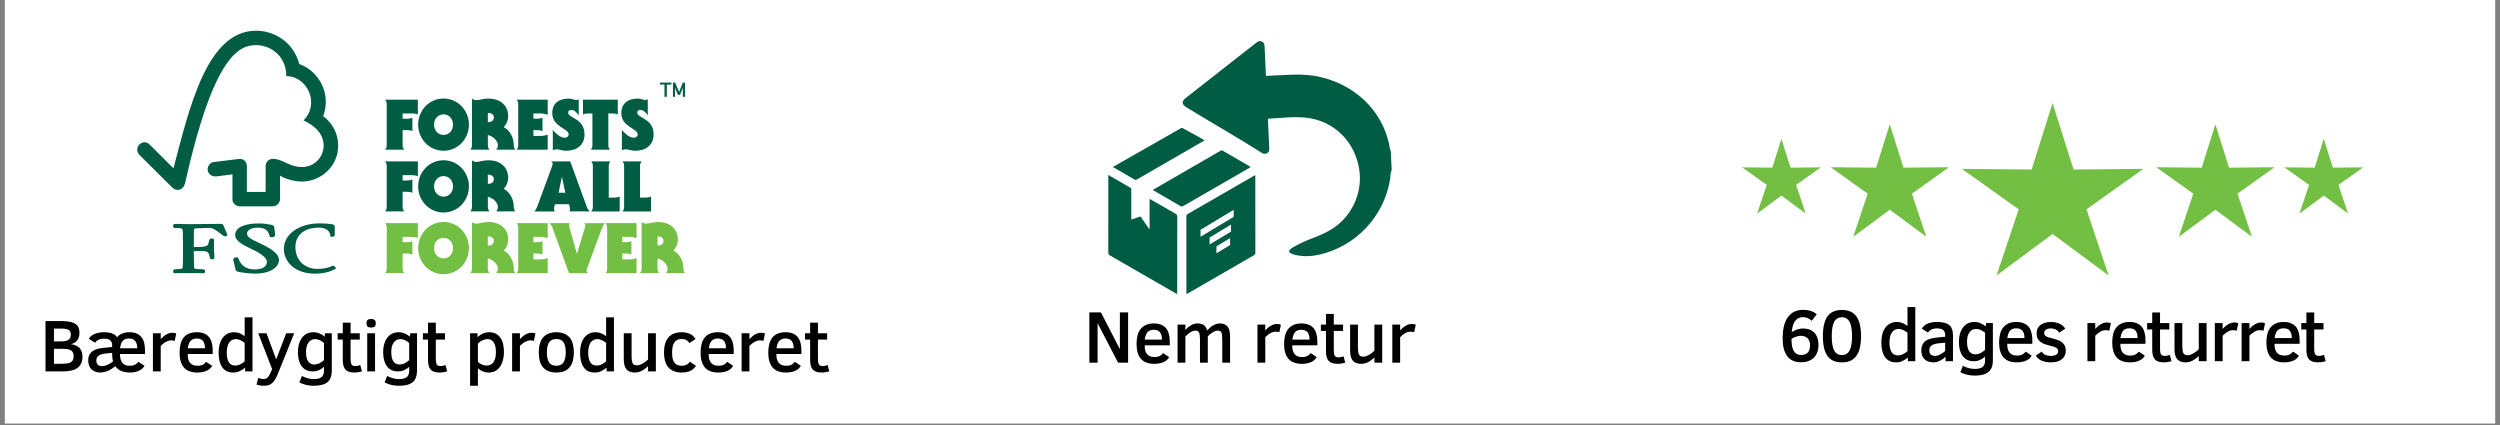 <svg version="1.0" preserveAspectRatio="xMidYMid meet" height="85" viewBox="0 0 375 63.75" zoomAndPan="magnify" width="500" xmlns:xlink="http://www.w3.org/1999/xlink" xmlns="http://www.w3.org/2000/svg"><rect x="0" y="0" width="375" height="63.75" fill="#808080" stroke="none"/><defs><g></g><clipPath id="300e4f520e"><path clip-rule="nonzero" d="M 0.734 0 L 374.266 0 L 374.266 63.5 L 0.734 63.5 Z M 0.734 0"></path></clipPath><clipPath id="132ac2aa23"><path clip-rule="nonzero" d="M 294.227 15.445 L 321.551 15.445 L 321.551 41.324 L 294.227 41.324 Z M 294.227 15.445"></path></clipPath><clipPath id="beef022c72"><path clip-rule="nonzero" d="M 261.312 20 L 274 20 L 274 33 L 261.312 33 Z M 261.312 20"></path></clipPath><clipPath id="ae0db76737"><path clip-rule="nonzero" d="M 342 20 L 354.695 20 L 354.695 33 L 342 33 Z M 342 20"></path></clipPath><clipPath id="247c0a34c4"><path clip-rule="nonzero" d="M 177 6.047 L 208.797 6.047 L 208.797 39 L 177 39 Z M 177 6.047"></path></clipPath><clipPath id="13c3b60066"><path clip-rule="nonzero" d="M 177 26 L 189 26 L 189 44.148 L 177 44.148 Z M 177 26"></path></clipPath><clipPath id="4aa15fee1b"><path clip-rule="nonzero" d="M 166.215 26 L 177 26 L 177 44.148 L 166.215 44.148 Z M 166.215 26"></path></clipPath><clipPath id="e228813f63"><path clip-rule="nonzero" d="M 166.215 19 L 181 19 L 181 27 L 166.215 27 Z M 166.215 19"></path></clipPath><clipPath id="957b3c42ae"><path clip-rule="nonzero" d="M 20.582 4.566 L 51 4.566 L 51 31 L 20.582 31 Z M 20.582 4.566"></path></clipPath><clipPath id="6acfefb3ab"><path clip-rule="nonzero" d="M 34 33 L 42 33 L 42 41.176 L 34 41.176 Z M 34 33"></path></clipPath><clipPath id="f8c986eb55"><path clip-rule="nonzero" d="M 42 33 L 51 33 L 51 41.176 L 42 41.176 Z M 42 33"></path></clipPath><clipPath id="3c10f9b222"><path clip-rule="nonzero" d="M 98 12 L 102.758 12 L 102.758 15 L 98 15 Z M 98 12"></path></clipPath><clipPath id="93458f183c"><path clip-rule="nonzero" d="M 62 33 L 71 33 L 71 41.176 L 62 41.176 Z M 62 33"></path></clipPath><clipPath id="8be840cb54"><path clip-rule="nonzero" d="M 96 33 L 102.758 33 L 102.758 41 L 96 41 Z M 96 33"></path></clipPath></defs><g clip-path="url(#300e4f520e)"><path fill-rule="nonzero" fill-opacity="1" d="M 0.734 0 L 374.266 0 L 374.266 63.5 L 0.734 63.5 Z M 0.734 0" fill="#ffffff"></path><path fill-rule="nonzero" fill-opacity="1" d="M 0.734 0 L 374.266 0 L 374.266 63.5 L 0.734 63.5 Z M 0.734 0" fill="#ffffff"></path></g><g clip-path="url(#132ac2aa23)"><path fill-rule="evenodd" fill-opacity="1" d="M 307.887 15.445 L 311.031 25.426 L 321.492 25.332 L 312.973 31.402 L 316.297 41.324 L 307.887 35.098 L 299.48 41.324 L 302.805 31.402 L 294.281 25.332 L 304.746 25.426 L 307.887 15.445" fill="#72bf44"></path></g><path fill-rule="evenodd" fill-opacity="1" d="M 283.469 18.641 L 285.52 25.148 L 292.344 25.086 L 286.785 29.051 L 288.953 35.52 L 283.469 31.461 L 277.984 35.52 L 280.152 29.051 L 274.594 25.086 L 281.418 25.148 L 283.469 18.641" fill="#72bf44"></path><path fill-rule="evenodd" fill-opacity="1" d="M 332.309 18.641 L 330.258 25.148 L 323.434 25.086 L 328.992 29.051 L 326.824 35.52 L 332.309 31.461 L 337.793 35.52 L 335.625 29.051 L 341.184 25.086 L 334.355 25.148 L 332.309 18.641" fill="#72bf44"></path><g clip-path="url(#beef022c72)"><path fill-rule="evenodd" fill-opacity="1" d="M 267.215 20.816 L 268.574 25.145 L 273.113 25.102 L 269.418 27.738 L 270.859 32.039 L 267.211 29.336 L 263.566 32.039 L 265.008 27.738 L 261.312 25.102 L 265.852 25.145 L 267.215 20.816" fill="#72bf44"></path></g><g clip-path="url(#ae0db76737)"><path fill-rule="evenodd" fill-opacity="1" d="M 348.562 20.816 L 347.199 25.145 L 342.664 25.102 L 346.359 27.738 L 344.918 32.039 L 348.562 29.336 L 352.211 32.039 L 350.77 27.738 L 354.465 25.102 L 349.926 25.145 L 348.562 20.816" fill="#72bf44"></path></g><g clip-path="url(#247c0a34c4)"><path fill-rule="nonzero" fill-opacity="1" d="M 208.75 25.488 C 208.531 25.977 208.582 26.512 208.492 27.02 C 207.547 32.523 203.352 36.953 197.895 38.199 C 197.883 38.203 197.879 38.203 197.871 38.207 C 196.793 38.449 195.469 38.527 194.297 38.234 C 194.02 38.145 193.719 38.086 193.48 37.902 C 193.051 37.559 194.004 37.07 194.23 36.938 C 195.402 36.254 196.672 35.824 197.926 35.309 C 199.152 34.797 200.297 34.137 201.254 33.203 C 203.051 31.445 204.07 28.969 203.98 26.457 C 203.973 26.137 203.945 25.82 203.898 25.508 C 203.285 21.23 200.055 18.09 195.91 17.652 C 194.023 17.453 192.141 17.715 190.258 17.797 C 190.25 17.797 190.238 17.812 190.184 17.855 C 190.215 18.523 190.25 19.227 190.281 19.926 C 190.312 20.609 190.344 21.297 190.375 21.984 C 190.395 22.352 190.465 22.742 190.062 22.977 C 189.645 23.215 189.324 22.973 189 22.762 C 186.383 21.07 179.004 16.773 177.926 16.078 C 177.25 15.641 177.23 15.195 177.859 14.699 C 181.355 11.957 184.855 9.215 188.355 6.473 C 188.633 6.25 188.914 6.066 189.289 6.238 C 189.652 6.406 189.676 6.727 189.691 7.066 C 189.746 8.324 189.805 9.582 189.863 10.84 C 189.871 11.008 189.879 11.176 189.887 11.383 C 190.973 11.332 192.012 11.293 193.051 11.234 C 194.41 11.164 195.762 11.152 197.113 11.371 C 202.789 12.301 207.379 16.324 208.441 21.977 C 208.48 22.207 208.449 22.461 208.621 22.656 L 208.75 25.488" fill="#005c42"></path></g><g clip-path="url(#13c3b60066)"><path fill-rule="nonzero" fill-opacity="1" d="M 185.027 32.535 C 184.742 32.695 180.395 35.332 180.113 35.496 C 180.105 35.5 180.098 35.504 180.082 35.504 C 180.082 35.164 180.082 34.824 180.082 34.484 C 180.082 34.469 180.09 34.461 180.105 34.453 C 180.391 34.289 184.738 31.652 185.027 31.488 C 185.031 31.484 185.039 31.477 185.051 31.48 C 185.051 31.484 185.051 31.492 185.051 31.496 C 185.051 31.832 185.051 32.164 185.051 32.5 C 185.051 32.52 185.039 32.523 185.027 32.535 Z M 184.633 34.75 C 184.348 34.914 181.758 36.492 181.473 36.656 C 181.465 36.66 181.453 36.668 181.441 36.668 C 181.441 36.328 181.441 35.984 181.441 35.645 C 181.441 35.629 181.449 35.621 181.465 35.617 C 181.75 35.449 184.344 33.871 184.629 33.703 C 184.637 33.703 184.641 33.691 184.652 33.695 C 184.652 33.703 184.656 33.707 184.656 33.711 C 184.656 34.047 184.656 34.383 184.656 34.715 C 184.656 34.738 184.645 34.742 184.633 34.75 Z M 184.484 36.777 C 184.199 36.941 182.777 37.812 182.492 37.977 C 182.488 37.984 182.48 37.988 182.465 37.988 C 182.465 37.648 182.465 37.309 182.465 36.969 C 182.465 36.949 182.473 36.945 182.488 36.938 C 182.773 36.77 184.195 35.898 184.484 35.734 C 184.484 35.73 184.484 35.73 184.488 35.73 C 184.496 35.727 184.508 35.73 184.508 35.742 C 184.508 36.074 184.508 36.41 184.508 36.746 C 184.508 36.766 184.496 36.77 184.484 36.777 Z M 188.297 26.492 C 188.297 26.434 188.285 26.371 188.285 26.312 C 188.156 26.293 188.086 26.371 188.008 26.418 C 184.742 28.301 181.477 30.188 178.211 32.07 C 178.07 32.152 177.953 32.219 177.953 32.426 C 177.965 36.305 177.961 40.18 177.961 44.078 C 178.121 44.086 178.207 43.996 178.305 43.938 C 181.543 42.07 184.781 40.199 188.016 38.332 C 188.18 38.242 188.305 38.168 188.305 37.93 C 188.293 34.117 188.297 30.309 188.297 26.492" fill="#005c42"></path></g><g clip-path="url(#4aa15fee1b)"><path fill-rule="nonzero" fill-opacity="1" d="M 172.438 29.879 C 172.438 31.188 172.438 33.066 172.438 34.434 C 171.957 33.719 171.516 33.129 171.074 32.469 C 170.617 32.625 170.176 32.773 169.695 32.941 C 169.695 32.434 169.695 31.965 169.695 31.492 C 169.695 30.707 169.695 29.266 169.695 28.48 C 169.695 28.367 169.719 28.25 169.582 28.172 C 168.484 27.539 167.391 26.906 166.246 26.242 C 166.246 26.371 166.246 26.449 166.246 26.531 C 166.246 30.965 166.246 34.742 166.242 37.867 C 166.242 38.07 166.281 38.191 166.473 38.305 C 169.766 40.191 173.047 42.09 176.328 43.984 C 176.398 44.023 176.461 44.102 176.582 44.074 C 176.582 43.984 176.582 43.891 176.582 43.801 C 176.582 40.039 176.582 36.281 176.59 32.523 C 176.59 32.289 176.516 32.168 176.312 32.051 C 175.125 31.383 173.949 30.691 172.766 30.012 C 172.676 29.961 172.598 29.879 172.438 29.879" fill="#005c42"></path></g><path fill-rule="nonzero" fill-opacity="1" d="M 187.613 25.043 C 186.543 24.426 185.516 23.824 184.484 23.23 C 184.133 23.027 183.773 22.828 183.422 22.617 C 183.312 22.551 183.227 22.527 183.102 22.602 C 179.719 24.559 176.332 26.512 172.945 28.469 C 172.98 28.57 173.07 28.594 173.141 28.633 C 174.441 29.387 175.746 30.137 177.047 30.895 C 177.195 30.98 177.312 31.008 177.48 30.91 C 180.809 28.984 184.141 27.062 187.473 25.141 C 187.508 25.117 187.543 25.09 187.613 25.043" fill="#005c42"></path><g clip-path="url(#e228813f63)"><path fill-rule="nonzero" fill-opacity="1" d="M 166.941 25.055 C 168.043 25.691 169.129 26.316 170.211 26.953 C 170.375 27.047 170.469 26.953 170.582 26.891 C 172.984 25.504 175.383 24.121 177.785 22.734 C 178.742 22.184 179.695 21.629 180.695 21.055 C 180.383 20.871 180.102 20.707 179.82 20.543 C 179.039 20.094 178.258 19.723 177.48 19.266 C 177.352 19.191 177.254 19.156 177.105 19.246 C 173.77 21.18 170.43 23.027 167.09 24.953 C 167.043 24.98 167.004 25.016 166.941 25.055" fill="#005c42"></path></g><g clip-path="url(#957b3c42ae)"><path fill-rule="nonzero" fill-opacity="1" d="M 38.426 4.605 C 31.051 4.605 28.445 16.043 26.02 25.246 C 25.141 24.363 22.441 21.676 22.438 21.676 C 21.895 21.145 21.273 21.312 20.895 21.688 C 20.688 21.902 20.586 22.156 20.586 22.449 C 20.586 22.746 20.688 23 20.895 23.215 C 20.914 23.23 24.551 26.852 25.809 28.102 C 26.156 28.441 26.656 28.637 27.156 28.344 C 27.68 28.027 27.75 27.461 27.762 27.461 C 32.066 8.203 35.918 6.77 38.418 6.77 C 40.516 6.77 42.945 8.32 42.945 11.422 C 46.082 11.422 48.047 15.527 45.523 18.059 C 47.621 19.066 48.547 20.309 48.547 21.879 C 48.539 22.305 48.453 22.711 48.281 23.102 C 48.113 23.488 47.879 23.832 47.574 24.129 C 47.273 24.426 46.922 24.656 46.531 24.816 C 46.137 24.977 45.727 25.055 45.301 25.055 C 43.391 25.055 42.418 23.832 40.93 23.828 C 40.785 23.824 40.648 23.852 40.516 23.906 C 40.379 23.961 40.262 24.039 40.16 24.137 C 40.059 24.238 39.98 24.355 39.926 24.492 C 39.871 24.625 39.844 24.762 39.844 24.906 L 39.844 28.793 L 37.027 28.793 L 37.027 24.918 C 37.027 24.312 36.574 23.832 36.016 23.832 C 36.004 23.832 35.773 23.84 35.781 23.848 L 32.016 24.312 C 31.562 24.379 31.145 24.863 31.145 25.383 C 31.145 25.977 31.633 26.469 32.301 26.461 C 32.363 26.469 32.426 26.465 32.488 26.453 L 34.871 26.148 L 34.871 29.984 C 34.871 30.473 35.422 30.945 35.918 30.945 L 40.918 30.945 C 41.062 30.945 41.199 30.914 41.332 30.859 C 41.465 30.801 41.582 30.723 41.684 30.621 C 41.785 30.52 41.863 30.402 41.918 30.27 C 41.973 30.137 42.004 30 42.004 29.855 L 42.004 26.355 C 43.051 26.992 44.508 27.234 45.254 27.234 C 48.059 27.234 50.734 25.031 50.727 21.812 C 50.711 18.883 48.473 17.422 48.473 17.422 C 49.789 13.926 47.66 10.555 44.898 9.609 C 43.906 6 40.812 4.605 38.426 4.605" fill="#005c42"></path></g><g clip-path="url(#6acfefb3ab)"><path fill-rule="nonzero" fill-opacity="1" d="M 35.277 35.227 C 35.277 36.133 36.289 36.676 37.957 37.469 C 39.281 38.086 40.039 38.738 40.039 39.262 C 40.039 40.109 39.121 40.414 38.266 40.414 C 36.941 40.414 36.152 39.887 35.727 38.703 L 35.691 38.602 L 35.578 38.602 C 35.344 38.602 35.156 38.609 35.055 38.738 C 34.949 38.871 34.988 39.016 35.031 39.172 C 35.031 39.172 35.32 40.383 35.32 40.383 C 35.398 40.684 35.504 40.73 35.984 40.824 C 36.707 40.953 37.438 41.027 38.172 41.043 C 40.711 41.043 41.844 40.016 41.844 38.996 C 41.844 38.254 41.105 37.543 39.52 36.754 L 38.793 36.406 C 37.707 35.891 37.051 35.582 37.051 35.035 C 37.051 34.508 37.73 34.141 38.707 34.141 C 39.973 34.141 40.316 34.848 40.473 35.461 L 40.5 35.578 L 40.625 35.578 C 40.906 35.578 41.082 35.559 41.188 35.441 C 41.254 35.367 41.281 35.281 41.262 35.184 L 41.145 34.141 C 41.117 33.801 40.859 33.754 40.5 33.684 C 39.938 33.57 39.367 33.512 38.793 33.516 C 36.594 33.516 35.277 34.156 35.277 35.234" fill="#005c42"></path></g><g clip-path="url(#f8c986eb55)"><path fill-rule="nonzero" fill-opacity="1" d="M 42.578 37.359 C 42.578 39.191 44.176 41.047 47.219 41.047 C 48.754 41.047 49.621 40.695 50.266 40.352 L 50.441 40.258 L 50.156 39.949 L 50.172 39.965 C 50.121 39.879 50.047 39.84 49.949 39.855 L 49.801 39.902 C 49.57 40.016 48.863 40.336 47.582 40.336 C 46.008 40.336 44.312 39.312 44.312 37.055 C 44.312 34.906 46.152 34.145 47.723 34.145 C 48.855 34.145 49.457 34.547 49.562 35.379 L 49.578 35.516 L 49.723 35.516 C 49.855 35.516 50.211 35.516 50.211 35.25 L 50.211 33.996 C 50.211 33.688 49.859 33.641 49.707 33.621 L 49.562 33.602 C 49.02 33.527 48.477 33.496 47.934 33.508 C 44.836 33.508 42.578 35.133 42.578 37.359" fill="#005c42"></path></g><path fill-rule="nonzero" fill-opacity="1" d="M 31.098 33.598 L 28.352 33.621 L 26.52 33.59 L 26.238 33.59 C 26.16 33.586 26.09 33.613 26.035 33.672 C 25.98 33.727 25.957 33.797 25.961 33.875 C 25.945 33.965 25.969 34.043 26.031 34.109 C 26.094 34.176 26.172 34.207 26.262 34.199 C 27.367 34.199 27.406 34.289 27.418 34.711 L 27.43 34.977 L 27.445 36.105 L 27.445 38.531 C 27.445 38.934 27.434 39.57 27.406 40.09 C 27.398 40.238 27.391 40.379 26.414 40.379 C 26.141 40.379 25.973 40.434 25.973 40.703 C 25.973 40.781 25.973 40.988 26.234 40.988 L 26.297 40.988 C 26.414 40.984 26.723 40.969 28.25 40.969 C 29.875 40.969 30.207 40.984 30.316 40.988 L 30.375 40.988 C 30.59 40.988 30.773 40.965 30.773 40.703 C 30.773 40.402 30.523 40.379 30.113 40.379 C 29.129 40.379 29.125 40.238 29.117 40.094 C 29.094 39.617 29.074 38.977 29.074 38.531 L 29.074 37.656 L 29.895 37.656 C 31.152 37.656 31.297 37.688 31.477 38.656 C 31.523 38.867 31.699 38.895 31.836 38.895 C 32.133 38.895 32.168 38.73 32.168 38.66 L 32.145 38.301 C 32.117 38.027 32.102 37.754 32.102 37.48 L 32.102 35.992 C 32.102 35.773 31.836 35.773 31.691 35.773 C 31.449 35.773 31.395 35.926 31.246 36.629 C 31.18 36.895 30.66 37.051 29.824 37.051 L 29.078 37.051 L 29.078 34.859 C 29.078 34.262 29.191 34.262 29.316 34.254 C 29.797 34.234 30.965 34.191 31.316 34.191 C 31.613 34.184 31.895 34.25 32.152 34.398 C 32.551 34.641 32.93 34.91 33.289 35.203 C 33.477 35.355 33.582 35.445 33.738 35.445 C 33.824 35.445 34.094 35.445 34.094 35.215 C 34.094 35.16 34.07 35.105 33.984 34.922 C 33.883 34.699 33.711 34.324 33.492 33.758 C 33.434 33.582 33.227 33.582 32.84 33.582 Z M 31.098 33.598" fill="#005c42"></path><g clip-path="url(#3c10f9b222)"><path fill-rule="nonzero" fill-opacity="1" d="M 99.672 14.516 L 99.672 12.68 L 98.977 12.68 L 98.977 12.391 L 100.711 12.391 L 100.711 12.688 L 100.027 12.688 L 100.027 14.516 L 99.672 14.516 M 101.254 14.516 L 100.945 14.516 L 100.945 12.391 L 101.273 12.391 L 101.871 13.793 L 102.426 12.391 L 102.754 12.391 L 102.754 14.516 L 102.426 14.516 L 102.426 13.176 L 102.004 14.227 L 101.691 14.227 L 101.25 13.184 Z M 101.254 14.516" fill="#005c42"></path></g><path fill-rule="nonzero" fill-opacity="1" d="M 60.391 21.754 C 60.383 22.02 60.465 22.25 60.633 22.449 L 57.762 22.449 C 57.934 22.25 58.016 22.02 58.008 21.754 L 58.008 15.648 C 58.016 15.383 57.934 15.152 57.762 14.953 L 62.676 14.953 L 62.676 17.184 C 62.391 17.039 62.02 17.016 61.695 17.016 L 60.391 17.016 L 60.391 17.809 L 61.164 17.809 C 61.406 17.805 61.637 17.758 61.859 17.66 L 61.859 19.66 C 61.637 19.562 61.406 19.516 61.164 19.516 L 60.391 19.516 Z M 60.391 21.754" fill="#005c42"></path><path fill-rule="nonzero" fill-opacity="1" d="M 66.531 20.238 C 67.312 20.238 67.953 19.605 67.953 18.695 C 67.953 17.785 67.312 17.152 66.531 17.152 C 65.75 17.152 65.105 17.785 65.105 18.695 C 65.105 19.609 65.75 20.238 66.531 20.238 M 70.34 18.695 C 70.34 20.812 68.695 22.613 66.531 22.613 C 64.367 22.613 62.723 20.812 62.723 18.695 C 62.723 16.578 64.367 14.777 66.531 14.777 C 68.695 14.777 70.34 16.578 70.34 18.695" fill="#005c42"></path><path fill-rule="nonzero" fill-opacity="1" d="M 73.176 18.324 C 73.566 18.324 74.074 18.188 74.074 17.629 C 74.074 17.07 73.566 16.934 73.176 16.934 Z M 70.793 14.785 C 70.984 14.949 71.211 15.031 71.469 15.027 C 71.922 15.027 72.426 14.785 73.281 14.785 C 74.906 14.785 76.227 15.699 76.227 17.43 C 76.207 18.059 75.988 18.605 75.562 19.07 C 76.406 19.504 77.062 20.523 77.062 21.758 C 77.051 22.02 77.133 22.25 77.305 22.449 L 74.434 22.449 C 74.602 22.25 74.684 22.02 74.676 21.758 C 74.676 21.145 74 20.434 73.176 20.262 L 73.176 21.758 C 73.168 22.02 73.25 22.25 73.422 22.449 L 70.551 22.449 C 70.719 22.25 70.801 22.02 70.793 21.758 Z M 70.793 14.785" fill="#005c42"></path><path fill-rule="nonzero" fill-opacity="1" d="M 82.156 22.449 L 77.492 22.449 C 77.66 22.25 77.742 22.02 77.734 21.758 L 77.734 15.648 C 77.742 15.387 77.66 15.152 77.492 14.953 L 82.156 14.953 L 82.156 17.219 C 81.789 17.074 81.41 17.008 81.016 17.02 L 80.012 17.02 L 80.012 17.809 L 80.547 17.809 C 80.832 17.816 81.105 17.766 81.371 17.66 L 81.371 19.66 C 81.105 19.555 80.832 19.508 80.547 19.516 L 80.012 19.516 L 80.012 20.387 L 81.012 20.387 C 81.406 20.398 81.785 20.332 82.152 20.188 Z M 82.156 22.449" fill="#005c42"></path><path fill-rule="nonzero" fill-opacity="1" d="M 82.922 19.492 C 83.367 20.008 84.012 20.66 84.727 20.66 C 84.992 20.66 85.297 20.48 85.297 20.176 C 85.297 19.691 84.688 19.43 84.074 19.008 C 83.461 18.586 82.84 18.027 82.84 16.973 C 82.84 15.445 83.906 14.785 85.328 14.785 C 85.742 14.785 86.215 15.004 86.375 15.004 C 86.539 15.023 86.684 14.977 86.809 14.867 L 86.809 17.32 C 86.648 17.004 86.164 16.488 85.773 16.488 C 85.383 16.488 85.223 16.617 85.223 16.891 C 85.223 17.312 85.832 17.531 86.457 17.941 C 87.078 18.352 87.68 18.953 87.68 20.164 C 87.68 21.816 86.445 22.617 84.906 22.617 C 84.398 22.617 83.91 22.398 83.523 22.398 C 83.309 22.391 83.109 22.438 82.922 22.535 Z M 82.922 19.492" fill="#005c42"></path><path fill-rule="nonzero" fill-opacity="1" d="M 87.449 14.953 L 92.664 14.953 L 92.664 17.168 C 92.414 17.062 92.152 17.016 91.883 17.02 L 91.25 17.02 L 91.25 21.762 C 91.242 22.023 91.32 22.254 91.492 22.453 L 88.621 22.453 C 88.793 22.254 88.875 22.023 88.863 21.762 L 88.863 17.02 L 88.23 17.02 C 87.961 17.016 87.699 17.062 87.449 17.168 Z M 87.449 14.953" fill="#005c42"></path><path fill-rule="nonzero" fill-opacity="1" d="M 93.281 19.492 C 93.723 20.008 94.371 20.66 95.086 20.66 C 95.352 20.66 95.656 20.48 95.656 20.176 C 95.656 19.691 95.047 19.43 94.434 19.008 C 93.82 18.586 93.199 18.027 93.199 16.973 C 93.199 15.445 94.266 14.785 95.691 14.785 C 96.102 14.785 96.574 15.004 96.734 15.004 C 96.898 15.023 97.043 14.977 97.168 14.867 L 97.168 17.32 C 97.008 17.004 96.523 16.488 96.133 16.488 C 95.742 16.488 95.582 16.617 95.582 16.891 C 95.582 17.312 96.191 17.531 96.816 17.941 C 97.438 18.352 98.039 18.953 98.039 20.164 C 98.039 21.816 96.805 22.617 95.266 22.617 C 94.758 22.617 94.27 22.398 93.883 22.398 C 93.668 22.391 93.469 22.438 93.281 22.535 Z M 93.281 19.492" fill="#005c42"></path><path fill-rule="nonzero" fill-opacity="1" d="M 60.391 31.016 C 60.383 31.277 60.465 31.512 60.633 31.711 L 57.762 31.711 C 57.934 31.512 58.016 31.277 58.008 31.016 L 58.008 24.906 C 58.016 24.645 57.934 24.41 57.762 24.211 L 62.676 24.211 L 62.676 26.445 C 62.391 26.297 62.02 26.273 61.695 26.273 L 60.391 26.273 L 60.391 27.066 L 61.164 27.066 C 61.406 27.062 61.637 27.016 61.859 26.918 L 61.859 28.918 C 61.637 28.82 61.406 28.773 61.164 28.773 L 60.391 28.773 Z M 60.391 31.016" fill="#005c42"></path><path fill-rule="nonzero" fill-opacity="1" d="M 66.531 29.5 C 67.312 29.5 67.953 28.867 67.953 27.957 C 67.953 27.043 67.312 26.414 66.531 26.414 C 65.75 26.414 65.105 27.047 65.105 27.957 C 65.105 28.867 65.75 29.5 66.531 29.5 M 70.34 27.957 C 70.34 30.074 68.695 31.875 66.531 31.875 C 64.367 31.875 62.723 30.074 62.723 27.957 C 62.723 25.836 64.367 24.039 66.531 24.039 C 68.695 24.039 70.34 25.84 70.34 27.957" fill="#005c42"></path><path fill-rule="nonzero" fill-opacity="1" d="M 73.176 27.582 C 73.566 27.582 74.074 27.445 74.074 26.887 C 74.074 26.328 73.566 26.191 73.176 26.191 Z M 70.793 24.043 C 70.984 24.207 71.211 24.289 71.469 24.285 C 71.922 24.285 72.426 24.043 73.281 24.043 C 74.906 24.043 76.227 24.957 76.227 26.688 C 76.207 27.316 75.988 27.863 75.562 28.328 C 76.406 28.762 77.062 29.785 77.062 31.016 C 77.051 31.277 77.133 31.512 77.305 31.711 L 74.434 31.711 C 74.602 31.512 74.684 31.277 74.676 31.016 C 74.676 30.406 74 29.691 73.176 29.52 L 73.176 31.016 C 73.168 31.277 73.25 31.512 73.422 31.711 L 70.551 31.711 C 70.719 31.512 70.801 31.277 70.793 31.016 Z M 70.793 24.043" fill="#005c42"></path><path fill-rule="nonzero" fill-opacity="1" d="M 84.801 28.91 L 84.305 26.602 L 84.266 26.602 L 83.789 28.91 Z M 85.531 24.211 L 88.031 31.055 C 88.125 31.305 88.27 31.523 88.465 31.707 L 85.422 31.707 C 85.473 31.578 85.496 31.445 85.496 31.305 C 85.477 31.074 85.426 30.848 85.336 30.633 L 83.273 30.633 C 83.152 30.844 83.094 31.074 83.094 31.316 C 83.086 31.445 83.125 31.559 83.211 31.652 L 83.211 31.715 L 80.148 31.715 C 80.422 31.453 80.551 31.07 80.703 30.672 L 82.789 25.016 C 82.848 24.867 82.887 24.711 82.902 24.551 C 82.902 24.383 82.789 24.301 82.668 24.215 Z M 85.531 24.211" fill="#005c42"></path><path fill-rule="nonzero" fill-opacity="1" d="M 91.312 29.645 L 91.973 29.645 C 92.305 29.645 92.668 29.625 92.953 29.477 L 92.953 31.715 L 88.684 31.715 C 88.855 31.516 88.938 31.281 88.926 31.02 L 88.926 24.906 C 88.938 24.645 88.855 24.41 88.684 24.211 L 91.555 24.211 C 91.383 24.41 91.305 24.645 91.312 24.906 Z M 91.312 29.645" fill="#005c42"></path><path fill-rule="nonzero" fill-opacity="1" d="M 96.004 29.645 L 96.668 29.645 C 97 29.645 97.363 29.625 97.648 29.477 L 97.648 31.715 L 93.375 31.715 C 93.547 31.516 93.629 31.281 93.617 31.02 L 93.617 24.906 C 93.629 24.645 93.547 24.41 93.375 24.211 L 96.246 24.211 C 96.078 24.41 95.996 24.645 96.004 24.906 Z M 96.004 29.645" fill="#005c42"></path><path fill-rule="nonzero" fill-opacity="1" d="M 60.391 40.273 C 60.383 40.535 60.461 40.77 60.633 40.969 L 57.762 40.969 C 57.934 40.77 58.016 40.539 58.008 40.273 L 58.008 34.164 C 58.016 33.902 57.934 33.672 57.762 33.469 L 62.676 33.469 L 62.676 35.703 C 62.391 35.555 62.02 35.535 61.695 35.535 L 60.391 35.535 L 60.391 36.324 L 61.164 36.324 C 61.406 36.324 61.637 36.273 61.859 36.176 L 61.859 38.18 C 61.637 38.082 61.406 38.031 61.164 38.031 L 60.391 38.031 Z M 60.391 40.273" fill="#72bf44"></path><g clip-path="url(#93458f183c)"><path fill-rule="nonzero" fill-opacity="1" d="M 66.531 38.758 C 67.312 38.758 67.953 38.125 67.953 37.215 C 67.953 36.305 67.312 35.672 66.531 35.672 C 65.75 35.672 65.105 36.305 65.105 37.215 C 65.105 38.125 65.75 38.758 66.531 38.758 M 70.34 37.215 C 70.34 39.332 68.695 41.133 66.531 41.133 C 64.367 41.133 62.723 39.332 62.723 37.215 C 62.723 35.098 64.367 33.297 66.531 33.297 C 68.695 33.297 70.34 35.098 70.34 37.215" fill="#72bf44"></path></g><path fill-rule="nonzero" fill-opacity="1" d="M 73.176 36.84 C 73.566 36.84 74.074 36.703 74.074 36.145 C 74.074 35.59 73.566 35.449 73.176 35.449 Z M 70.793 33.301 C 70.984 33.469 71.211 33.547 71.469 33.543 C 71.922 33.543 72.426 33.301 73.281 33.301 C 74.906 33.301 76.227 34.219 76.227 35.945 C 76.207 36.574 75.988 37.121 75.562 37.59 C 76.406 38.02 77.062 39.043 77.062 40.273 C 77.051 40.535 77.133 40.77 77.305 40.969 L 74.434 40.969 C 74.602 40.77 74.684 40.535 74.676 40.273 C 74.676 39.664 74 38.953 73.176 38.777 L 73.176 40.273 C 73.168 40.535 73.25 40.77 73.422 40.969 L 70.551 40.969 C 70.719 40.77 70.801 40.535 70.793 40.273 Z M 70.793 33.301" fill="#72bf44"></path><path fill-rule="nonzero" fill-opacity="1" d="M 82.156 40.973 L 77.492 40.973 C 77.66 40.773 77.742 40.539 77.734 40.277 L 77.734 34.164 C 77.742 33.902 77.66 33.672 77.492 33.469 L 82.156 33.469 L 82.156 35.734 C 81.789 35.59 81.41 35.523 81.016 35.535 L 80.012 35.535 L 80.012 36.324 L 80.547 36.324 C 80.832 36.332 81.105 36.285 81.371 36.176 L 81.371 38.18 C 81.105 38.074 80.832 38.023 80.547 38.031 L 80.012 38.031 L 80.012 38.906 L 81.012 38.906 C 81.406 38.914 81.785 38.848 82.152 38.707 Z M 82.156 40.973" fill="#72bf44"></path><path fill-rule="nonzero" fill-opacity="1" d="M 85.352 40.973 L 82.828 34.051 C 82.734 33.832 82.594 33.637 82.418 33.473 L 85.457 33.473 C 85.402 33.602 85.379 33.734 85.383 33.871 C 85.383 34.062 85.477 34.324 85.539 34.547 L 86.535 38.043 L 86.555 38.043 L 87.609 34.547 C 87.672 34.328 87.789 34.082 87.789 33.863 C 87.797 33.734 87.758 33.625 87.672 33.531 L 87.672 33.477 L 90.734 33.477 C 90.461 33.742 90.332 34.121 90.184 34.52 L 88.094 40.176 C 88.035 40.324 88 40.48 87.984 40.641 C 87.984 40.809 88.094 40.891 88.215 40.977 Z M 85.352 40.973" fill="#72bf44"></path><path fill-rule="nonzero" fill-opacity="1" d="M 95.488 40.973 L 90.832 40.973 C 91 40.773 91.082 40.543 91.074 40.277 L 91.074 34.164 C 91.082 33.902 91 33.672 90.832 33.469 L 95.488 33.469 L 95.488 35.734 C 95.125 35.59 94.742 35.523 94.352 35.535 L 93.348 35.535 L 93.348 36.324 L 93.887 36.324 C 94.172 36.332 94.445 36.285 94.711 36.176 L 94.711 38.18 C 94.445 38.074 94.172 38.023 93.887 38.031 L 93.348 38.031 L 93.348 38.906 L 94.352 38.906 C 94.742 38.914 95.125 38.848 95.488 38.707 Z M 95.488 40.973" fill="#72bf44"></path><g clip-path="url(#8be840cb54)"><path fill-rule="nonzero" fill-opacity="1" d="M 98.633 36.84 C 99.023 36.84 99.527 36.703 99.527 36.145 C 99.527 35.59 99.023 35.449 98.633 35.449 Z M 96.246 33.301 C 96.441 33.469 96.668 33.547 96.922 33.543 C 97.375 33.543 97.883 33.301 98.738 33.301 C 100.363 33.301 101.68 34.219 101.68 35.945 C 101.664 36.574 101.445 37.121 101.02 37.59 C 101.863 38.02 102.516 39.043 102.516 40.273 C 102.504 40.539 102.586 40.77 102.754 40.973 L 99.883 40.973 C 100.055 40.773 100.137 40.539 100.129 40.277 C 100.129 39.664 99.453 38.953 98.629 38.781 L 98.629 40.277 C 98.621 40.539 98.699 40.773 98.871 40.973 L 96 40.973 C 96.172 40.773 96.25 40.539 96.242 40.277 Z M 96.246 33.301" fill="#72bf44"></path></g><g fill-opacity="1" fill="#000000"><g transform="translate(266.789, 54.183)"><g><path d="M 3.359 0.156 C 2.891 0.156 2.484 0.078 2.141 -0.078 C 1.797 -0.234 1.508 -0.469 1.281 -0.781 C 1.051 -1.094 0.879 -1.473 0.766 -1.922 C 0.66 -2.367 0.609 -2.883 0.609 -3.469 C 0.609 -4.062 0.66 -4.613 0.766 -5.125 C 0.879 -5.633 1.055 -6.082 1.297 -6.469 C 1.547 -6.852 1.863 -7.156 2.25 -7.375 C 2.633 -7.594 3.102 -7.703 3.656 -7.703 C 4.125 -7.703 4.523 -7.645 4.859 -7.531 C 5.203 -7.414 5.488 -7.25 5.719 -7.031 L 4.969 -6.062 C 4.781 -6.238 4.582 -6.375 4.375 -6.469 C 4.164 -6.562 3.926 -6.609 3.656 -6.609 C 3.375 -6.609 3.133 -6.551 2.938 -6.438 C 2.738 -6.332 2.57 -6.18 2.438 -5.984 C 2.301 -5.785 2.195 -5.547 2.125 -5.266 C 2.051 -4.992 2 -4.691 1.969 -4.359 C 2.082 -4.43 2.195 -4.5 2.312 -4.562 C 2.438 -4.625 2.566 -4.68 2.703 -4.734 C 2.848 -4.785 3 -4.828 3.156 -4.859 C 3.32 -4.891 3.5 -4.906 3.688 -4.906 C 4.039 -4.906 4.359 -4.852 4.641 -4.75 C 4.922 -4.645 5.16 -4.488 5.359 -4.281 C 5.555 -4.082 5.707 -3.828 5.812 -3.516 C 5.926 -3.211 5.984 -2.859 5.984 -2.453 C 5.984 -2.035 5.922 -1.664 5.797 -1.344 C 5.68 -1.02 5.508 -0.742 5.281 -0.516 C 5.051 -0.297 4.773 -0.129 4.453 -0.016 C 4.129 0.098 3.766 0.156 3.359 0.156 Z M 3.375 -0.938 C 3.789 -0.938 4.117 -1.051 4.359 -1.281 C 4.598 -1.52 4.719 -1.895 4.719 -2.406 C 4.719 -2.625 4.688 -2.816 4.625 -2.984 C 4.57 -3.148 4.488 -3.297 4.375 -3.422 C 4.258 -3.547 4.113 -3.641 3.938 -3.703 C 3.77 -3.773 3.57 -3.812 3.344 -3.812 C 3.207 -3.812 3.07 -3.797 2.938 -3.766 C 2.801 -3.734 2.672 -3.695 2.547 -3.656 C 2.43 -3.613 2.32 -3.566 2.219 -3.516 C 2.113 -3.461 2.02 -3.41 1.938 -3.359 C 1.938 -3.023 1.957 -2.707 2 -2.406 C 2.039 -2.113 2.113 -1.859 2.219 -1.641 C 2.332 -1.422 2.477 -1.25 2.656 -1.125 C 2.844 -1 3.082 -0.938 3.375 -0.938 Z M 3.375 -0.938"></path></g></g></g><g fill-opacity="1" fill="#000000"><g transform="translate(272.825, 54.183)"><g><path d="M 6.328 -3.766 C 6.328 -3.086 6.27 -2.504 6.156 -2.016 C 6.039 -1.523 5.863 -1.117 5.625 -0.797 C 5.395 -0.473 5.098 -0.227 4.734 -0.062 C 4.367 0.094 3.945 0.172 3.469 0.172 C 2.977 0.172 2.551 0.094 2.188 -0.062 C 1.832 -0.219 1.535 -0.457 1.297 -0.781 C 1.066 -1.102 0.895 -1.508 0.781 -2 C 0.664 -2.5 0.609 -3.082 0.609 -3.75 C 0.609 -4.426 0.664 -5.008 0.781 -5.5 C 0.895 -6 1.066 -6.41 1.297 -6.734 C 1.535 -7.055 1.832 -7.297 2.188 -7.453 C 2.551 -7.609 2.977 -7.688 3.469 -7.688 C 3.945 -7.688 4.367 -7.609 4.734 -7.453 C 5.098 -7.297 5.395 -7.055 5.625 -6.734 C 5.863 -6.41 6.039 -6 6.156 -5.5 C 6.27 -5.008 6.328 -4.43 6.328 -3.766 Z M 4.984 -3.766 C 4.984 -4.734 4.859 -5.445 4.609 -5.906 C 4.367 -6.363 3.988 -6.594 3.469 -6.594 C 2.938 -6.594 2.547 -6.359 2.297 -5.891 C 2.055 -5.43 1.938 -4.719 1.938 -3.75 C 1.938 -2.781 2.055 -2.066 2.297 -1.609 C 2.547 -1.148 2.938 -0.922 3.469 -0.922 C 3.988 -0.922 4.367 -1.148 4.609 -1.609 C 4.859 -2.078 4.984 -2.797 4.984 -3.766 Z M 4.984 -3.766"></path></g></g></g><g fill-opacity="1" fill="#000000"><g transform="translate(279.275, 54.183)"><g></g></g></g><g fill-opacity="1" fill="#000000"><g transform="translate(281.639, 54.183)"><g><path d="M 4.531 0 L 4.531 -0.562 C 4.289 -0.344 4.023 -0.164 3.734 -0.031 C 3.441 0.102 3.117 0.172 2.766 0.172 C 2.379 0.172 2.047 0.098 1.766 -0.047 C 1.492 -0.191 1.266 -0.395 1.078 -0.656 C 0.898 -0.926 0.77 -1.242 0.688 -1.609 C 0.602 -1.973 0.562 -2.375 0.562 -2.812 C 0.562 -3.207 0.602 -3.586 0.688 -3.953 C 0.77 -4.328 0.906 -4.656 1.094 -4.938 C 1.281 -5.227 1.523 -5.457 1.828 -5.625 C 2.129 -5.801 2.492 -5.891 2.922 -5.891 C 3.203 -5.891 3.477 -5.832 3.75 -5.719 C 4.031 -5.602 4.273 -5.457 4.484 -5.281 L 4.484 -8.125 L 5.656 -8.125 L 5.656 0 Z M 4.484 -4.281 C 4.391 -4.352 4.289 -4.422 4.188 -4.484 C 4.082 -4.555 3.973 -4.617 3.859 -4.672 C 3.742 -4.723 3.625 -4.766 3.5 -4.797 C 3.375 -4.828 3.25 -4.844 3.125 -4.844 C 2.945 -4.844 2.773 -4.801 2.609 -4.719 C 2.441 -4.645 2.297 -4.523 2.172 -4.359 C 2.055 -4.203 1.961 -3.992 1.891 -3.734 C 1.816 -3.484 1.781 -3.188 1.781 -2.844 C 1.781 -2.195 1.883 -1.707 2.094 -1.375 C 2.312 -1.039 2.625 -0.875 3.031 -0.875 C 3.164 -0.875 3.301 -0.891 3.438 -0.922 C 3.57 -0.953 3.695 -1 3.812 -1.062 C 3.938 -1.125 4.055 -1.191 4.172 -1.266 C 4.285 -1.348 4.391 -1.43 4.484 -1.516 Z M 4.484 -4.281"></path></g></g></g><g fill-opacity="1" fill="#000000"><g transform="translate(287.665, 54.183)"><g><path d="M 4.172 0 L 4.172 -0.656 C 3.898 -0.414 3.613 -0.219 3.312 -0.062 C 3.008 0.094 2.68 0.172 2.328 0.172 C 2.035 0.172 1.773 0.125 1.547 0.031 C 1.328 -0.051 1.141 -0.172 0.984 -0.328 C 0.836 -0.484 0.723 -0.672 0.641 -0.891 C 0.566 -1.109 0.531 -1.348 0.531 -1.609 C 0.531 -1.953 0.586 -2.238 0.703 -2.469 C 0.816 -2.707 0.973 -2.898 1.172 -3.047 C 1.367 -3.191 1.609 -3.301 1.891 -3.375 C 2.172 -3.445 2.473 -3.504 2.797 -3.547 L 4.109 -3.672 L 4.109 -3.938 C 4.109 -4.125 4.078 -4.281 4.016 -4.406 C 3.961 -4.531 3.883 -4.629 3.781 -4.703 C 3.676 -4.785 3.539 -4.844 3.375 -4.875 C 3.219 -4.906 3.039 -4.922 2.844 -4.922 C 2.656 -4.922 2.488 -4.898 2.344 -4.859 C 2.195 -4.828 2.07 -4.781 1.969 -4.719 C 1.863 -4.656 1.773 -4.586 1.703 -4.516 C 1.641 -4.441 1.586 -4.367 1.547 -4.297 L 0.609 -4.891 C 0.68 -5.016 0.773 -5.133 0.891 -5.25 C 1.016 -5.375 1.164 -5.484 1.344 -5.578 C 1.531 -5.672 1.75 -5.742 2 -5.797 C 2.25 -5.859 2.539 -5.891 2.875 -5.891 C 3.27 -5.891 3.617 -5.852 3.922 -5.781 C 4.223 -5.719 4.473 -5.609 4.672 -5.453 C 4.879 -5.305 5.031 -5.102 5.125 -4.844 C 5.227 -4.594 5.281 -4.273 5.281 -3.891 L 5.281 0 Z M 4.109 -2.781 L 3.297 -2.703 C 3.047 -2.68 2.82 -2.645 2.625 -2.594 C 2.426 -2.551 2.258 -2.488 2.125 -2.406 C 2 -2.32 1.898 -2.219 1.828 -2.094 C 1.766 -1.969 1.734 -1.812 1.734 -1.625 C 1.734 -1.32 1.812 -1.109 1.969 -0.984 C 2.125 -0.859 2.348 -0.797 2.641 -0.797 C 2.754 -0.797 2.875 -0.816 3 -0.859 C 3.125 -0.898 3.25 -0.953 3.375 -1.016 C 3.5 -1.086 3.625 -1.164 3.75 -1.25 C 3.875 -1.344 3.992 -1.438 4.109 -1.531 Z M 4.109 -2.781"></path></g></g></g><g fill-opacity="1" fill="#000000"><g transform="translate(293.276, 54.183)"><g><path d="M 5.656 -0.109 C 5.656 0.273 5.602 0.609 5.5 0.891 C 5.395 1.172 5.234 1.406 5.016 1.594 C 4.797 1.781 4.516 1.922 4.172 2.016 C 3.836 2.109 3.43 2.156 2.953 2.156 C 2.516 2.156 2.113 2.109 1.75 2.016 C 1.383 1.93 1.062 1.805 0.781 1.641 L 1.156 0.688 C 1.406 0.82 1.676 0.93 1.969 1.016 C 2.27 1.109 2.598 1.156 2.953 1.156 C 3.223 1.156 3.453 1.129 3.641 1.078 C 3.836 1.035 4 0.961 4.125 0.859 C 4.25 0.754 4.336 0.625 4.391 0.469 C 4.453 0.312 4.484 0.117 4.484 -0.109 L 4.484 -0.688 C 4.266 -0.488 4.008 -0.32 3.719 -0.188 C 3.438 -0.062 3.117 0 2.766 0 C 2.391 0 2.062 -0.07 1.781 -0.219 C 1.5 -0.363 1.27 -0.562 1.094 -0.812 C 0.914 -1.07 0.781 -1.379 0.688 -1.734 C 0.602 -2.098 0.562 -2.492 0.562 -2.922 C 0.562 -3.297 0.602 -3.66 0.688 -4.016 C 0.781 -4.379 0.922 -4.695 1.109 -4.969 C 1.297 -5.25 1.535 -5.473 1.828 -5.641 C 2.129 -5.805 2.492 -5.891 2.922 -5.891 C 3.223 -5.891 3.516 -5.828 3.797 -5.703 C 4.086 -5.578 4.344 -5.414 4.562 -5.219 L 4.641 -5.719 L 5.656 -5.719 Z M 4.484 -4.281 C 4.273 -4.445 4.055 -4.582 3.828 -4.688 C 3.609 -4.789 3.367 -4.844 3.109 -4.844 C 2.898 -4.844 2.711 -4.797 2.547 -4.703 C 2.379 -4.609 2.238 -4.473 2.125 -4.297 C 2.008 -4.129 1.922 -3.93 1.859 -3.703 C 1.805 -3.473 1.781 -3.219 1.781 -2.938 C 1.781 -2.656 1.801 -2.395 1.844 -2.156 C 1.895 -1.926 1.969 -1.727 2.062 -1.562 C 2.164 -1.395 2.297 -1.266 2.453 -1.172 C 2.609 -1.078 2.801 -1.031 3.031 -1.031 C 3.281 -1.031 3.523 -1.086 3.766 -1.203 C 4.016 -1.328 4.254 -1.488 4.484 -1.688 Z M 4.484 -4.281"></path></g></g></g><g fill-opacity="1" fill="#000000"><g transform="translate(299.302, 54.183)"><g><path d="M 1.781 -2.609 C 1.781 -2.328 1.805 -2.07 1.859 -1.844 C 1.922 -1.625 2.008 -1.441 2.125 -1.297 C 2.25 -1.148 2.406 -1.035 2.594 -0.953 C 2.789 -0.879 3.031 -0.844 3.312 -0.844 C 3.57 -0.844 3.801 -0.891 4 -0.984 C 4.195 -1.078 4.383 -1.227 4.562 -1.438 L 5.453 -0.828 C 5.348 -0.66 5.227 -0.516 5.094 -0.391 C 4.957 -0.273 4.801 -0.176 4.625 -0.094 C 4.445 -0.008 4.242 0.051 4.016 0.094 C 3.785 0.145 3.523 0.172 3.234 0.172 C 2.328 0.172 1.656 -0.078 1.219 -0.578 C 0.781 -1.086 0.562 -1.832 0.562 -2.812 C 0.562 -3.27 0.609 -3.688 0.703 -4.062 C 0.797 -4.445 0.945 -4.77 1.156 -5.031 C 1.363 -5.301 1.629 -5.508 1.953 -5.656 C 2.285 -5.812 2.691 -5.891 3.172 -5.891 C 3.598 -5.891 3.961 -5.82 4.266 -5.688 C 4.566 -5.562 4.812 -5.383 5 -5.156 C 5.188 -4.926 5.32 -4.645 5.406 -4.312 C 5.5 -3.988 5.547 -3.629 5.547 -3.234 L 5.547 -2.609 Z M 4.375 -3.469 C 4.375 -3.945 4.273 -4.312 4.078 -4.562 C 3.879 -4.812 3.566 -4.938 3.141 -4.938 C 2.922 -4.938 2.734 -4.906 2.578 -4.844 C 2.422 -4.781 2.289 -4.688 2.188 -4.562 C 2.082 -4.438 2 -4.281 1.938 -4.094 C 1.875 -3.914 1.828 -3.707 1.797 -3.469 Z M 4.375 -3.469"></path></g></g></g><g fill-opacity="1" fill="#000000"><g transform="translate(304.88, 54.183)"><g><path d="M 4.984 -1.594 C 4.984 -1.27 4.922 -1 4.797 -0.781 C 4.68 -0.562 4.52 -0.379 4.312 -0.234 C 4.113 -0.086 3.879 0.016 3.609 0.078 C 3.336 0.141 3.055 0.172 2.766 0.172 C 2.461 0.172 2.191 0.145 1.953 0.094 C 1.711 0.039 1.492 -0.023 1.297 -0.109 C 1.109 -0.203 0.945 -0.312 0.812 -0.438 C 0.676 -0.562 0.566 -0.695 0.484 -0.844 L 1.375 -1.438 C 1.531 -1.207 1.723 -1.039 1.953 -0.938 C 2.18 -0.844 2.441 -0.797 2.734 -0.797 C 2.867 -0.797 3.004 -0.805 3.141 -0.828 C 3.273 -0.859 3.395 -0.898 3.5 -0.953 C 3.602 -1.004 3.688 -1.078 3.75 -1.172 C 3.812 -1.266 3.844 -1.383 3.844 -1.531 C 3.844 -1.645 3.816 -1.738 3.766 -1.812 C 3.723 -1.883 3.648 -1.953 3.547 -2.016 C 3.453 -2.078 3.32 -2.133 3.156 -2.188 C 2.988 -2.238 2.789 -2.289 2.562 -2.344 C 2.312 -2.406 2.066 -2.477 1.828 -2.562 C 1.586 -2.645 1.379 -2.754 1.203 -2.891 C 1.023 -3.035 0.879 -3.207 0.766 -3.406 C 0.66 -3.613 0.609 -3.867 0.609 -4.172 C 0.609 -4.422 0.648 -4.648 0.734 -4.859 C 0.828 -5.066 0.961 -5.242 1.141 -5.391 C 1.328 -5.547 1.555 -5.664 1.828 -5.75 C 2.098 -5.844 2.414 -5.891 2.781 -5.891 C 3.031 -5.891 3.266 -5.863 3.484 -5.812 C 3.703 -5.77 3.898 -5.703 4.078 -5.609 C 4.266 -5.523 4.426 -5.422 4.562 -5.297 C 4.695 -5.172 4.812 -5.035 4.906 -4.891 L 4.016 -4.281 C 3.953 -4.363 3.883 -4.441 3.812 -4.516 C 3.738 -4.598 3.648 -4.664 3.547 -4.719 C 3.441 -4.781 3.32 -4.828 3.188 -4.859 C 3.062 -4.898 2.922 -4.922 2.766 -4.922 C 2.453 -4.922 2.203 -4.859 2.016 -4.734 C 1.836 -4.617 1.75 -4.445 1.75 -4.219 C 1.75 -4.113 1.77 -4.023 1.812 -3.953 C 1.852 -3.879 1.914 -3.812 2 -3.75 C 2.082 -3.695 2.191 -3.645 2.328 -3.594 C 2.473 -3.551 2.645 -3.508 2.844 -3.469 C 3.164 -3.383 3.461 -3.297 3.734 -3.203 C 4.004 -3.109 4.227 -2.988 4.406 -2.844 C 4.594 -2.707 4.734 -2.535 4.828 -2.328 C 4.93 -2.129 4.984 -1.883 4.984 -1.594 Z M 4.984 -1.594"></path></g></g></g><g fill-opacity="1" fill="#000000"><g transform="translate(309.892, 54.183)"><g></g></g></g><g fill-opacity="1" fill="#000000"><g transform="translate(312.256, 54.183)"><g><path d="M 4.141 -4.578 C 4.078 -4.598 4 -4.613 3.906 -4.625 C 3.812 -4.645 3.719 -4.656 3.625 -4.656 C 3.457 -4.656 3.301 -4.633 3.156 -4.594 C 3.02 -4.551 2.883 -4.488 2.75 -4.406 C 2.625 -4.332 2.5 -4.242 2.375 -4.141 C 2.258 -4.047 2.145 -3.941 2.031 -3.828 L 2.031 0 L 0.859 0 L 0.859 -5.719 L 2.031 -5.719 L 2.031 -4.844 C 2.156 -4.977 2.281 -5.102 2.406 -5.219 C 2.539 -5.332 2.68 -5.43 2.828 -5.516 C 2.973 -5.609 3.125 -5.68 3.281 -5.734 C 3.438 -5.785 3.602 -5.812 3.781 -5.812 C 3.914 -5.812 4.031 -5.801 4.125 -5.781 C 4.219 -5.758 4.301 -5.727 4.375 -5.688 Z M 4.141 -4.578"></path></g></g></g><g fill-opacity="1" fill="#000000"><g transform="translate(316.271, 54.183)"><g><path d="M 1.781 -2.609 C 1.781 -2.328 1.805 -2.07 1.859 -1.844 C 1.922 -1.625 2.008 -1.441 2.125 -1.297 C 2.25 -1.148 2.406 -1.035 2.594 -0.953 C 2.789 -0.879 3.031 -0.844 3.312 -0.844 C 3.57 -0.844 3.801 -0.891 4 -0.984 C 4.195 -1.078 4.383 -1.227 4.562 -1.438 L 5.453 -0.828 C 5.348 -0.66 5.227 -0.516 5.094 -0.391 C 4.957 -0.273 4.801 -0.176 4.625 -0.094 C 4.445 -0.008 4.242 0.051 4.016 0.094 C 3.785 0.145 3.523 0.172 3.234 0.172 C 2.328 0.172 1.656 -0.078 1.219 -0.578 C 0.781 -1.086 0.562 -1.832 0.562 -2.812 C 0.562 -3.27 0.609 -3.688 0.703 -4.062 C 0.797 -4.445 0.945 -4.77 1.156 -5.031 C 1.363 -5.301 1.629 -5.508 1.953 -5.656 C 2.285 -5.812 2.691 -5.891 3.172 -5.891 C 3.598 -5.891 3.961 -5.82 4.266 -5.688 C 4.566 -5.562 4.812 -5.383 5 -5.156 C 5.188 -4.926 5.32 -4.645 5.406 -4.312 C 5.5 -3.988 5.547 -3.629 5.547 -3.234 L 5.547 -2.609 Z M 4.375 -3.469 C 4.375 -3.945 4.273 -4.312 4.078 -4.562 C 3.879 -4.812 3.566 -4.938 3.141 -4.938 C 2.922 -4.938 2.734 -4.906 2.578 -4.844 C 2.422 -4.781 2.289 -4.688 2.188 -4.562 C 2.082 -4.438 2 -4.281 1.938 -4.094 C 1.875 -3.914 1.828 -3.707 1.797 -3.469 Z M 4.375 -3.469"></path></g></g></g><g fill-opacity="1" fill="#000000"><g transform="translate(321.85, 54.183)"><g><path d="M 3.875 0 C 3.707 0.051 3.52 0.094 3.312 0.125 C 3.102 0.156 2.91 0.172 2.734 0.172 C 2.422 0.172 2.148 0.133 1.922 0.062 C 1.703 -0.008 1.52 -0.125 1.375 -0.281 C 1.238 -0.438 1.141 -0.633 1.078 -0.875 C 1.016 -1.113 0.984 -1.398 0.984 -1.734 L 0.984 -4.766 L 0.219 -4.766 L 0.219 -5.719 L 0.984 -5.719 L 0.984 -7.312 L 2.156 -7.312 L 2.156 -5.719 L 3.547 -5.719 L 3.547 -4.766 L 2.156 -4.766 L 2.156 -1.906 C 2.156 -1.707 2.164 -1.535 2.188 -1.391 C 2.207 -1.254 2.242 -1.141 2.297 -1.047 C 2.359 -0.961 2.43 -0.898 2.516 -0.859 C 2.609 -0.816 2.719 -0.797 2.844 -0.797 C 2.969 -0.797 3.102 -0.812 3.25 -0.844 C 3.395 -0.875 3.52 -0.91 3.625 -0.953 Z M 3.875 0"></path></g></g></g><g fill-opacity="1" fill="#000000"><g transform="translate(325.363, 54.183)"><g><path d="M 4.453 0 L 4.453 -0.797 C 4.328 -0.66 4.188 -0.535 4.031 -0.422 C 3.883 -0.305 3.727 -0.203 3.562 -0.109 C 3.395 -0.023 3.219 0.039 3.031 0.094 C 2.852 0.145 2.676 0.172 2.5 0.172 C 2.176 0.172 1.906 0.125 1.688 0.031 C 1.477 -0.062 1.305 -0.191 1.172 -0.359 C 1.047 -0.535 0.953 -0.754 0.891 -1.016 C 0.836 -1.273 0.812 -1.566 0.812 -1.891 L 0.812 -5.719 L 1.984 -5.719 L 1.984 -2.453 C 1.984 -2.172 1.992 -1.93 2.016 -1.734 C 2.035 -1.535 2.07 -1.375 2.125 -1.25 C 2.188 -1.125 2.27 -1.035 2.375 -0.984 C 2.488 -0.93 2.633 -0.906 2.812 -0.906 C 2.938 -0.906 3.066 -0.926 3.203 -0.969 C 3.336 -1.02 3.473 -1.082 3.609 -1.156 C 3.754 -1.238 3.898 -1.332 4.047 -1.438 C 4.191 -1.551 4.328 -1.672 4.453 -1.797 L 4.453 -5.719 L 5.625 -5.719 L 5.625 0 Z M 4.453 0"></path></g></g></g><g fill-opacity="1" fill="#000000"><g transform="translate(331.367, 54.183)"><g><path d="M 4.141 -4.578 C 4.078 -4.598 4 -4.613 3.906 -4.625 C 3.812 -4.645 3.719 -4.656 3.625 -4.656 C 3.457 -4.656 3.301 -4.633 3.156 -4.594 C 3.02 -4.551 2.883 -4.488 2.75 -4.406 C 2.625 -4.332 2.5 -4.242 2.375 -4.141 C 2.258 -4.047 2.145 -3.941 2.031 -3.828 L 2.031 0 L 0.859 0 L 0.859 -5.719 L 2.031 -5.719 L 2.031 -4.844 C 2.156 -4.977 2.281 -5.102 2.406 -5.219 C 2.539 -5.332 2.68 -5.43 2.828 -5.516 C 2.973 -5.609 3.125 -5.68 3.281 -5.734 C 3.438 -5.785 3.602 -5.812 3.781 -5.812 C 3.914 -5.812 4.031 -5.801 4.125 -5.781 C 4.219 -5.758 4.301 -5.727 4.375 -5.688 Z M 4.141 -4.578"></path></g></g></g><g fill-opacity="1" fill="#000000"><g transform="translate(335.382, 54.183)"><g><path d="M 4.141 -4.578 C 4.078 -4.598 4 -4.613 3.906 -4.625 C 3.812 -4.645 3.719 -4.656 3.625 -4.656 C 3.457 -4.656 3.301 -4.633 3.156 -4.594 C 3.02 -4.551 2.883 -4.488 2.75 -4.406 C 2.625 -4.332 2.5 -4.242 2.375 -4.141 C 2.258 -4.047 2.145 -3.941 2.031 -3.828 L 2.031 0 L 0.859 0 L 0.859 -5.719 L 2.031 -5.719 L 2.031 -4.844 C 2.156 -4.977 2.281 -5.102 2.406 -5.219 C 2.539 -5.332 2.68 -5.43 2.828 -5.516 C 2.973 -5.609 3.125 -5.68 3.281 -5.734 C 3.438 -5.785 3.602 -5.812 3.781 -5.812 C 3.914 -5.812 4.031 -5.801 4.125 -5.781 C 4.219 -5.758 4.301 -5.727 4.375 -5.688 Z M 4.141 -4.578"></path></g></g></g><g fill-opacity="1" fill="#000000"><g transform="translate(339.397, 54.183)"><g><path d="M 1.781 -2.609 C 1.781 -2.328 1.805 -2.07 1.859 -1.844 C 1.922 -1.625 2.008 -1.441 2.125 -1.297 C 2.25 -1.148 2.406 -1.035 2.594 -0.953 C 2.789 -0.879 3.031 -0.844 3.312 -0.844 C 3.57 -0.844 3.801 -0.891 4 -0.984 C 4.195 -1.078 4.383 -1.227 4.562 -1.438 L 5.453 -0.828 C 5.348 -0.66 5.227 -0.516 5.094 -0.391 C 4.957 -0.273 4.801 -0.176 4.625 -0.094 C 4.445 -0.008 4.242 0.051 4.016 0.094 C 3.785 0.145 3.523 0.172 3.234 0.172 C 2.328 0.172 1.656 -0.078 1.219 -0.578 C 0.781 -1.086 0.562 -1.832 0.562 -2.812 C 0.562 -3.27 0.609 -3.688 0.703 -4.062 C 0.797 -4.445 0.945 -4.77 1.156 -5.031 C 1.363 -5.301 1.629 -5.508 1.953 -5.656 C 2.285 -5.812 2.691 -5.891 3.172 -5.891 C 3.598 -5.891 3.961 -5.82 4.266 -5.688 C 4.566 -5.562 4.812 -5.383 5 -5.156 C 5.188 -4.926 5.32 -4.645 5.406 -4.312 C 5.5 -3.988 5.547 -3.629 5.547 -3.234 L 5.547 -2.609 Z M 4.375 -3.469 C 4.375 -3.945 4.273 -4.312 4.078 -4.562 C 3.879 -4.812 3.566 -4.938 3.141 -4.938 C 2.922 -4.938 2.734 -4.906 2.578 -4.844 C 2.422 -4.781 2.289 -4.688 2.188 -4.562 C 2.082 -4.438 2 -4.281 1.938 -4.094 C 1.875 -3.914 1.828 -3.707 1.797 -3.469 Z M 4.375 -3.469"></path></g></g></g><g fill-opacity="1" fill="#000000"><g transform="translate(344.975, 54.183)"><g><path d="M 3.875 0 C 3.707 0.051 3.52 0.094 3.312 0.125 C 3.102 0.156 2.91 0.172 2.734 0.172 C 2.422 0.172 2.148 0.133 1.922 0.062 C 1.703 -0.008 1.52 -0.125 1.375 -0.281 C 1.238 -0.438 1.141 -0.633 1.078 -0.875 C 1.016 -1.113 0.984 -1.398 0.984 -1.734 L 0.984 -4.766 L 0.219 -4.766 L 0.219 -5.719 L 0.984 -5.719 L 0.984 -7.312 L 2.156 -7.312 L 2.156 -5.719 L 3.547 -5.719 L 3.547 -4.766 L 2.156 -4.766 L 2.156 -1.906 C 2.156 -1.707 2.164 -1.535 2.188 -1.391 C 2.207 -1.254 2.242 -1.141 2.297 -1.047 C 2.359 -0.961 2.43 -0.898 2.516 -0.859 C 2.609 -0.816 2.719 -0.797 2.844 -0.797 C 2.969 -0.797 3.102 -0.812 3.25 -0.844 C 3.395 -0.875 3.52 -0.91 3.625 -0.953 Z M 3.875 0"></path></g></g></g><g fill-opacity="1" fill="#000000"><g transform="translate(162.498, 54.405)"><g><path d="M 5.219 0 L 2.141 -5.922 L 2.141 0 L 0.906 0 L 0.906 -7.547 L 2.641 -7.547 L 5.484 -2.031 L 5.484 -7.547 L 6.719 -7.547 L 6.719 0 Z M 5.219 0"></path></g></g></g><g fill-opacity="1" fill="#000000"><g transform="translate(169.92, 54.405)"><g><path d="M 1.781 -2.609 C 1.781 -2.328 1.805 -2.07 1.859 -1.844 C 1.922 -1.625 2.008 -1.441 2.125 -1.297 C 2.25 -1.148 2.406 -1.035 2.594 -0.953 C 2.789 -0.879 3.031 -0.844 3.312 -0.844 C 3.57 -0.844 3.801 -0.891 4 -0.984 C 4.195 -1.078 4.383 -1.227 4.562 -1.438 L 5.453 -0.828 C 5.348 -0.66 5.227 -0.516 5.094 -0.391 C 4.957 -0.273 4.801 -0.176 4.625 -0.094 C 4.445 -0.008 4.242 0.051 4.016 0.094 C 3.785 0.145 3.523 0.172 3.234 0.172 C 2.328 0.172 1.656 -0.078 1.219 -0.578 C 0.781 -1.086 0.562 -1.832 0.562 -2.812 C 0.562 -3.27 0.609 -3.688 0.703 -4.062 C 0.797 -4.445 0.945 -4.77 1.156 -5.031 C 1.363 -5.301 1.629 -5.508 1.953 -5.656 C 2.285 -5.812 2.691 -5.891 3.172 -5.891 C 3.598 -5.891 3.961 -5.82 4.266 -5.688 C 4.566 -5.562 4.812 -5.383 5 -5.156 C 5.188 -4.926 5.32 -4.645 5.406 -4.312 C 5.5 -3.988 5.547 -3.629 5.547 -3.234 L 5.547 -2.609 Z M 4.375 -3.469 C 4.375 -3.945 4.273 -4.312 4.078 -4.562 C 3.879 -4.812 3.566 -4.938 3.141 -4.938 C 2.922 -4.938 2.734 -4.906 2.578 -4.844 C 2.422 -4.781 2.289 -4.688 2.188 -4.562 C 2.082 -4.438 2 -4.281 1.938 -4.094 C 1.875 -3.914 1.828 -3.707 1.797 -3.469 Z M 4.375 -3.469"></path></g></g></g><g fill-opacity="1" fill="#000000"><g transform="translate(175.778, 54.405)"><g><path d="M 7.562 0 L 7.562 -3.375 C 7.562 -3.656 7.551 -3.891 7.531 -4.078 C 7.52 -4.266 7.488 -4.41 7.438 -4.516 C 7.383 -4.629 7.312 -4.707 7.219 -4.75 C 7.125 -4.789 6.992 -4.812 6.828 -4.812 C 6.711 -4.812 6.594 -4.785 6.469 -4.734 C 6.352 -4.691 6.227 -4.629 6.094 -4.547 C 5.969 -4.461 5.844 -4.367 5.719 -4.266 C 5.602 -4.16 5.492 -4.051 5.391 -3.938 L 5.391 0 L 4.219 0 L 4.219 -3.375 C 4.219 -3.664 4.207 -3.906 4.188 -4.094 C 4.164 -4.281 4.129 -4.426 4.078 -4.531 C 4.023 -4.633 3.953 -4.707 3.859 -4.75 C 3.766 -4.789 3.645 -4.812 3.5 -4.812 C 3.375 -4.812 3.242 -4.785 3.109 -4.734 C 2.984 -4.68 2.852 -4.613 2.719 -4.531 C 2.594 -4.445 2.473 -4.348 2.359 -4.234 C 2.242 -4.129 2.133 -4.031 2.031 -3.938 L 2.031 0 L 0.859 0 L 0.859 -5.719 L 2.031 -5.719 L 2.031 -4.922 C 2.156 -5.066 2.285 -5.195 2.422 -5.312 C 2.566 -5.426 2.711 -5.523 2.859 -5.609 C 3.004 -5.691 3.156 -5.758 3.312 -5.812 C 3.477 -5.863 3.645 -5.891 3.812 -5.891 C 4.25 -5.891 4.582 -5.801 4.812 -5.625 C 5.039 -5.457 5.195 -5.195 5.281 -4.844 C 5.438 -5 5.586 -5.141 5.734 -5.266 C 5.879 -5.398 6.031 -5.508 6.188 -5.594 C 6.344 -5.688 6.504 -5.758 6.672 -5.812 C 6.836 -5.863 7.016 -5.891 7.203 -5.891 C 7.516 -5.891 7.766 -5.836 7.953 -5.734 C 8.148 -5.641 8.305 -5.504 8.422 -5.328 C 8.547 -5.148 8.629 -4.93 8.672 -4.672 C 8.711 -4.422 8.734 -4.133 8.734 -3.812 L 8.734 0 Z M 7.562 0"></path></g></g></g><g fill-opacity="1" fill="#000000"><g transform="translate(185.118, 54.405)"><g></g></g></g><g fill-opacity="1" fill="#000000"><g transform="translate(187.761, 54.405)"><g><path d="M 4.141 -4.578 C 4.078 -4.598 4 -4.613 3.906 -4.625 C 3.812 -4.645 3.719 -4.656 3.625 -4.656 C 3.457 -4.656 3.301 -4.633 3.156 -4.594 C 3.02 -4.551 2.883 -4.488 2.75 -4.406 C 2.625 -4.332 2.5 -4.242 2.375 -4.141 C 2.258 -4.047 2.145 -3.941 2.031 -3.828 L 2.031 0 L 0.859 0 L 0.859 -5.719 L 2.031 -5.719 L 2.031 -4.844 C 2.156 -4.977 2.281 -5.102 2.406 -5.219 C 2.539 -5.332 2.68 -5.43 2.828 -5.516 C 2.973 -5.609 3.125 -5.68 3.281 -5.734 C 3.438 -5.785 3.602 -5.812 3.781 -5.812 C 3.914 -5.812 4.031 -5.801 4.125 -5.781 C 4.219 -5.758 4.301 -5.727 4.375 -5.688 Z M 4.141 -4.578"></path></g></g></g><g fill-opacity="1" fill="#000000"><g transform="translate(192.055, 54.405)"><g><path d="M 1.781 -2.609 C 1.781 -2.328 1.805 -2.07 1.859 -1.844 C 1.922 -1.625 2.008 -1.441 2.125 -1.297 C 2.25 -1.148 2.406 -1.035 2.594 -0.953 C 2.789 -0.879 3.031 -0.844 3.312 -0.844 C 3.57 -0.844 3.801 -0.891 4 -0.984 C 4.195 -1.078 4.383 -1.227 4.562 -1.438 L 5.453 -0.828 C 5.348 -0.66 5.227 -0.516 5.094 -0.391 C 4.957 -0.273 4.801 -0.176 4.625 -0.094 C 4.445 -0.008 4.242 0.051 4.016 0.094 C 3.785 0.145 3.523 0.172 3.234 0.172 C 2.328 0.172 1.656 -0.078 1.219 -0.578 C 0.781 -1.086 0.562 -1.832 0.562 -2.812 C 0.562 -3.27 0.609 -3.688 0.703 -4.062 C 0.797 -4.445 0.945 -4.77 1.156 -5.031 C 1.363 -5.301 1.629 -5.508 1.953 -5.656 C 2.285 -5.812 2.691 -5.891 3.172 -5.891 C 3.598 -5.891 3.961 -5.82 4.266 -5.688 C 4.566 -5.562 4.812 -5.383 5 -5.156 C 5.188 -4.926 5.32 -4.645 5.406 -4.312 C 5.5 -3.988 5.547 -3.629 5.547 -3.234 L 5.547 -2.609 Z M 4.375 -3.469 C 4.375 -3.945 4.273 -4.312 4.078 -4.562 C 3.879 -4.812 3.566 -4.938 3.141 -4.938 C 2.922 -4.938 2.734 -4.906 2.578 -4.844 C 2.422 -4.781 2.289 -4.688 2.188 -4.562 C 2.082 -4.438 2 -4.281 1.938 -4.094 C 1.875 -3.914 1.828 -3.707 1.797 -3.469 Z M 4.375 -3.469"></path></g></g></g><g fill-opacity="1" fill="#000000"><g transform="translate(197.913, 54.405)"><g><path d="M 3.875 0 C 3.707 0.051 3.52 0.094 3.312 0.125 C 3.102 0.156 2.91 0.172 2.734 0.172 C 2.422 0.172 2.148 0.133 1.922 0.062 C 1.703 -0.008 1.52 -0.125 1.375 -0.281 C 1.238 -0.438 1.141 -0.633 1.078 -0.875 C 1.016 -1.113 0.984 -1.398 0.984 -1.734 L 0.984 -4.766 L 0.219 -4.766 L 0.219 -5.719 L 0.984 -5.719 L 0.984 -7.312 L 2.156 -7.312 L 2.156 -5.719 L 3.547 -5.719 L 3.547 -4.766 L 2.156 -4.766 L 2.156 -1.906 C 2.156 -1.707 2.164 -1.535 2.188 -1.391 C 2.207 -1.254 2.242 -1.141 2.297 -1.047 C 2.359 -0.961 2.43 -0.898 2.516 -0.859 C 2.609 -0.816 2.719 -0.797 2.844 -0.797 C 2.969 -0.797 3.102 -0.812 3.25 -0.844 C 3.395 -0.875 3.52 -0.91 3.625 -0.953 Z M 3.875 0"></path></g></g></g><g fill-opacity="1" fill="#000000"><g transform="translate(201.706, 54.405)"><g><path d="M 4.453 0 L 4.453 -0.797 C 4.328 -0.66 4.188 -0.535 4.031 -0.422 C 3.883 -0.305 3.727 -0.203 3.562 -0.109 C 3.395 -0.023 3.219 0.039 3.031 0.094 C 2.852 0.145 2.676 0.172 2.5 0.172 C 2.176 0.172 1.906 0.125 1.688 0.031 C 1.477 -0.062 1.305 -0.191 1.172 -0.359 C 1.047 -0.535 0.953 -0.754 0.891 -1.016 C 0.836 -1.273 0.812 -1.566 0.812 -1.891 L 0.812 -5.719 L 1.984 -5.719 L 1.984 -2.453 C 1.984 -2.172 1.992 -1.93 2.016 -1.734 C 2.035 -1.535 2.07 -1.375 2.125 -1.25 C 2.188 -1.125 2.27 -1.035 2.375 -0.984 C 2.488 -0.93 2.633 -0.906 2.812 -0.906 C 2.938 -0.906 3.066 -0.926 3.203 -0.969 C 3.336 -1.02 3.473 -1.082 3.609 -1.156 C 3.754 -1.238 3.898 -1.332 4.047 -1.438 C 4.191 -1.551 4.328 -1.672 4.453 -1.797 L 4.453 -5.719 L 5.625 -5.719 L 5.625 0 Z M 4.453 0"></path></g></g></g><g fill-opacity="1" fill="#000000"><g transform="translate(207.989, 54.405)"><g><path d="M 4.141 -4.578 C 4.078 -4.598 4 -4.613 3.906 -4.625 C 3.812 -4.645 3.719 -4.656 3.625 -4.656 C 3.457 -4.656 3.301 -4.633 3.156 -4.594 C 3.02 -4.551 2.883 -4.488 2.75 -4.406 C 2.625 -4.332 2.5 -4.242 2.375 -4.141 C 2.258 -4.047 2.145 -3.941 2.031 -3.828 L 2.031 0 L 0.859 0 L 0.859 -5.719 L 2.031 -5.719 L 2.031 -4.844 C 2.156 -4.977 2.281 -5.102 2.406 -5.219 C 2.539 -5.332 2.68 -5.43 2.828 -5.516 C 2.973 -5.609 3.125 -5.68 3.281 -5.734 C 3.438 -5.785 3.602 -5.812 3.781 -5.812 C 3.914 -5.812 4.031 -5.801 4.125 -5.781 C 4.219 -5.758 4.301 -5.727 4.375 -5.688 Z M 4.141 -4.578"></path></g></g></g><g fill-opacity="1" fill="#000000"><g transform="translate(5.921, 55.709)"><g><path d="M 6.453 -2.188 C 6.453 -1.812 6.383 -1.484 6.25 -1.203 C 6.125 -0.93 5.938 -0.703 5.688 -0.516 C 5.438 -0.336 5.129 -0.207 4.766 -0.125 C 4.41 -0.039 4.004 0 3.547 0 L 0.906 0 L 0.906 -7.547 L 3.344 -7.547 C 3.832 -7.547 4.242 -7.508 4.578 -7.438 C 4.922 -7.363 5.195 -7.254 5.406 -7.109 C 5.613 -6.973 5.766 -6.797 5.859 -6.578 C 5.953 -6.359 6 -6.098 6 -5.797 C 6 -5.523 5.961 -5.289 5.891 -5.094 C 5.828 -4.906 5.738 -4.742 5.625 -4.609 C 5.508 -4.473 5.375 -4.363 5.219 -4.281 C 5.062 -4.195 4.895 -4.129 4.719 -4.078 C 4.977 -4.047 5.211 -3.988 5.422 -3.906 C 5.629 -3.82 5.812 -3.703 5.969 -3.547 C 6.125 -3.398 6.242 -3.211 6.328 -2.984 C 6.41 -2.766 6.453 -2.5 6.453 -2.188 Z M 4.703 -5.531 C 4.703 -5.695 4.676 -5.836 4.625 -5.953 C 4.57 -6.066 4.488 -6.156 4.375 -6.219 C 4.258 -6.289 4.109 -6.344 3.922 -6.375 C 3.742 -6.406 3.52 -6.422 3.25 -6.422 L 2.172 -6.422 L 2.172 -4.5 L 3.203 -4.5 C 3.484 -4.5 3.719 -4.52 3.906 -4.562 C 4.102 -4.602 4.258 -4.664 4.375 -4.75 C 4.488 -4.832 4.57 -4.938 4.625 -5.062 C 4.676 -5.195 4.703 -5.352 4.703 -5.531 Z M 5.125 -2.281 C 5.125 -2.508 5.086 -2.691 5.016 -2.828 C 4.953 -2.973 4.848 -3.086 4.703 -3.172 C 4.555 -3.254 4.367 -3.312 4.141 -3.344 C 3.91 -3.375 3.641 -3.391 3.328 -3.391 L 2.172 -3.391 L 2.172 -1.141 L 3.078 -1.141 C 3.41 -1.141 3.703 -1.148 3.953 -1.172 C 4.211 -1.191 4.426 -1.238 4.594 -1.312 C 4.77 -1.395 4.898 -1.508 4.984 -1.656 C 5.078 -1.812 5.125 -2.02 5.125 -2.281 Z M 5.125 -2.281"></path></g></g></g><g fill-opacity="1" fill="#000000"><g transform="translate(12.716, 55.709)"><g><path d="M 2.297 0.172 C 2.016 0.172 1.766 0.125 1.547 0.031 C 1.328 -0.051 1.141 -0.172 0.984 -0.328 C 0.836 -0.484 0.723 -0.672 0.641 -0.891 C 0.555 -1.117 0.516 -1.367 0.516 -1.641 C 0.516 -1.973 0.57 -2.254 0.688 -2.484 C 0.812 -2.711 0.977 -2.898 1.188 -3.047 C 1.395 -3.191 1.633 -3.301 1.906 -3.375 C 2.188 -3.445 2.484 -3.5 2.797 -3.531 L 4.109 -3.656 L 4.109 -3.922 C 4.109 -4.109 4.078 -4.266 4.016 -4.391 C 3.961 -4.516 3.883 -4.613 3.781 -4.688 C 3.676 -4.77 3.547 -4.828 3.391 -4.859 C 3.234 -4.891 3.055 -4.906 2.859 -4.906 C 2.672 -4.906 2.504 -4.883 2.359 -4.844 C 2.211 -4.812 2.086 -4.766 1.984 -4.703 C 1.879 -4.648 1.789 -4.586 1.719 -4.516 C 1.645 -4.441 1.586 -4.367 1.547 -4.297 L 0.609 -4.891 C 0.68 -5.016 0.773 -5.133 0.891 -5.25 C 1.016 -5.375 1.172 -5.477 1.359 -5.562 C 1.547 -5.656 1.766 -5.727 2.016 -5.781 C 2.266 -5.844 2.555 -5.875 2.891 -5.875 C 3.867 -5.875 4.52 -5.625 4.844 -5.125 C 5.039 -5.363 5.289 -5.547 5.594 -5.672 C 5.895 -5.805 6.258 -5.875 6.688 -5.875 C 7.113 -5.875 7.473 -5.812 7.766 -5.688 C 8.066 -5.562 8.312 -5.379 8.5 -5.141 C 8.688 -4.91 8.82 -4.629 8.906 -4.297 C 8.988 -3.973 9.031 -3.613 9.031 -3.219 L 9.031 -2.609 L 5.281 -2.609 C 5.281 -2.328 5.305 -2.078 5.359 -1.859 C 5.422 -1.641 5.508 -1.453 5.625 -1.297 C 5.738 -1.148 5.891 -1.035 6.078 -0.953 C 6.266 -0.879 6.492 -0.844 6.766 -0.844 C 6.91 -0.844 7.039 -0.852 7.156 -0.875 C 7.281 -0.906 7.395 -0.941 7.5 -0.984 C 7.602 -1.035 7.695 -1.098 7.781 -1.172 C 7.875 -1.242 7.969 -1.332 8.062 -1.438 L 8.969 -0.828 C 8.852 -0.66 8.727 -0.516 8.594 -0.391 C 8.457 -0.273 8.301 -0.176 8.125 -0.094 C 7.957 -0.008 7.766 0.051 7.547 0.094 C 7.328 0.145 7.082 0.172 6.812 0.172 C 6.289 0.172 5.844 0.094 5.469 -0.062 C 5.094 -0.219 4.801 -0.457 4.594 -0.781 C 4.426 -0.645 4.25 -0.52 4.062 -0.406 C 3.883 -0.289 3.695 -0.188 3.5 -0.094 C 3.312 -0.008 3.113 0.051 2.906 0.094 C 2.707 0.145 2.504 0.172 2.297 0.172 Z M 2.594 -0.797 C 2.852 -0.797 3.125 -0.859 3.406 -0.984 C 3.695 -1.109 3.977 -1.281 4.25 -1.5 C 4.195 -1.645 4.16 -1.82 4.141 -2.031 C 4.117 -2.238 4.109 -2.488 4.109 -2.781 L 3.297 -2.703 C 3.047 -2.68 2.82 -2.645 2.625 -2.594 C 2.438 -2.551 2.273 -2.488 2.141 -2.406 C 2.004 -2.32 1.898 -2.211 1.828 -2.078 C 1.766 -1.953 1.734 -1.801 1.734 -1.625 C 1.734 -1.477 1.754 -1.352 1.797 -1.25 C 1.836 -1.145 1.895 -1.055 1.969 -0.984 C 2.039 -0.922 2.129 -0.875 2.234 -0.844 C 2.336 -0.812 2.457 -0.797 2.594 -0.797 Z M 7.875 -3.469 C 7.875 -3.945 7.77 -4.312 7.562 -4.562 C 7.363 -4.812 7.051 -4.938 6.625 -4.938 C 6.207 -4.938 5.895 -4.812 5.688 -4.562 C 5.477 -4.312 5.348 -3.945 5.297 -3.469 Z M 7.875 -3.469"></path></g></g></g><g fill-opacity="1" fill="#000000"><g transform="translate(22.078, 55.709)"><g><path d="M 4.125 -4.562 C 4.07 -4.582 4 -4.602 3.906 -4.625 C 3.812 -4.645 3.711 -4.656 3.609 -4.656 C 3.453 -4.656 3.301 -4.629 3.156 -4.578 C 3.02 -4.535 2.883 -4.477 2.75 -4.406 C 2.625 -4.332 2.5 -4.242 2.375 -4.141 C 2.258 -4.047 2.145 -3.941 2.031 -3.828 L 2.031 0 L 0.859 0 L 0.859 -5.719 L 2.031 -5.719 L 2.031 -4.844 C 2.156 -4.969 2.281 -5.086 2.406 -5.203 C 2.539 -5.328 2.68 -5.43 2.828 -5.516 C 2.973 -5.609 3.125 -5.676 3.281 -5.719 C 3.438 -5.77 3.598 -5.797 3.766 -5.797 C 3.898 -5.797 4.016 -5.785 4.109 -5.766 C 4.211 -5.742 4.297 -5.719 4.359 -5.688 Z M 4.125 -4.562"></path></g></g></g><g fill-opacity="1" fill="#000000"><g transform="translate(26.372, 55.709)"><g><path d="M 1.781 -2.609 C 1.781 -2.316 1.805 -2.062 1.859 -1.844 C 1.922 -1.625 2.008 -1.441 2.125 -1.297 C 2.25 -1.148 2.406 -1.035 2.594 -0.953 C 2.781 -0.879 3.016 -0.844 3.297 -0.844 C 3.555 -0.844 3.785 -0.883 3.984 -0.969 C 4.191 -1.062 4.379 -1.219 4.547 -1.438 L 5.453 -0.828 C 5.348 -0.66 5.227 -0.516 5.094 -0.391 C 4.957 -0.273 4.801 -0.176 4.625 -0.094 C 4.445 -0.008 4.242 0.051 4.016 0.094 C 3.785 0.145 3.523 0.172 3.234 0.172 C 2.328 0.172 1.656 -0.078 1.219 -0.578 C 0.781 -1.086 0.562 -1.832 0.562 -2.812 C 0.562 -3.27 0.609 -3.688 0.703 -4.062 C 0.797 -4.438 0.941 -4.758 1.141 -5.031 C 1.348 -5.301 1.617 -5.508 1.953 -5.656 C 2.285 -5.801 2.691 -5.875 3.172 -5.875 C 3.598 -5.875 3.957 -5.812 4.25 -5.688 C 4.551 -5.562 4.797 -5.379 4.984 -5.141 C 5.172 -4.91 5.305 -4.629 5.391 -4.297 C 5.484 -3.973 5.531 -3.613 5.531 -3.219 L 5.531 -2.609 Z M 4.375 -3.469 C 4.375 -3.945 4.273 -4.312 4.078 -4.562 C 3.879 -4.812 3.562 -4.938 3.125 -4.938 C 2.914 -4.938 2.734 -4.898 2.578 -4.828 C 2.422 -4.766 2.289 -4.672 2.188 -4.547 C 2.082 -4.43 2 -4.281 1.938 -4.094 C 1.875 -3.914 1.828 -3.707 1.797 -3.469 Z M 4.375 -3.469"></path></g></g></g><g fill-opacity="1" fill="#000000"><g transform="translate(32.231, 55.709)"><g><path d="M 4.531 0 L 4.531 -0.562 C 4.289 -0.344 4.02 -0.164 3.719 -0.031 C 3.426 0.102 3.102 0.172 2.75 0.172 C 2.363 0.172 2.031 0.098 1.75 -0.047 C 1.477 -0.191 1.254 -0.395 1.078 -0.656 C 0.898 -0.926 0.77 -1.242 0.688 -1.609 C 0.602 -1.973 0.562 -2.375 0.562 -2.812 C 0.562 -3.207 0.602 -3.586 0.688 -3.953 C 0.77 -4.316 0.906 -4.641 1.094 -4.922 C 1.281 -5.211 1.52 -5.441 1.812 -5.609 C 2.113 -5.785 2.484 -5.875 2.922 -5.875 C 3.203 -5.875 3.477 -5.816 3.75 -5.703 C 4.02 -5.598 4.258 -5.453 4.469 -5.266 L 4.469 -8.109 L 5.641 -8.109 L 5.641 0 Z M 4.469 -4.266 C 4.383 -4.348 4.289 -4.422 4.188 -4.484 C 4.082 -4.555 3.973 -4.617 3.859 -4.672 C 3.742 -4.723 3.625 -4.766 3.5 -4.797 C 3.375 -4.828 3.25 -4.844 3.125 -4.844 C 2.938 -4.844 2.758 -4.801 2.594 -4.719 C 2.438 -4.645 2.297 -4.523 2.172 -4.359 C 2.055 -4.203 1.961 -3.992 1.891 -3.734 C 1.816 -3.484 1.781 -3.18 1.781 -2.828 C 1.781 -2.191 1.883 -1.707 2.094 -1.375 C 2.301 -1.039 2.613 -0.875 3.031 -0.875 C 3.164 -0.875 3.297 -0.891 3.422 -0.922 C 3.555 -0.953 3.688 -1 3.812 -1.062 C 3.938 -1.125 4.055 -1.191 4.172 -1.266 C 4.285 -1.348 4.383 -1.43 4.469 -1.516 Z M 4.469 -4.266"></path></g></g></g><g fill-opacity="1" fill="#000000"><g transform="translate(38.536, 55.709)"><g><path d="M 0.203 0.984 C 0.328 1.035 0.461 1.078 0.609 1.109 C 0.754 1.141 0.895 1.156 1.031 1.156 C 1.133 1.156 1.234 1.133 1.328 1.094 C 1.422 1.051 1.516 0.988 1.609 0.906 C 1.703 0.82 1.785 0.707 1.859 0.562 C 1.941 0.426 2.023 0.258 2.109 0.062 L 2.281 -0.344 L 0.203 -5.719 L 1.438 -5.719 L 2.891 -1.797 L 4.391 -5.719 L 5.594 -5.719 L 3.125 0.406 C 3 0.719 2.867 0.984 2.734 1.203 C 2.609 1.43 2.461 1.613 2.297 1.75 C 2.141 1.895 1.957 2 1.75 2.062 C 1.551 2.125 1.316 2.156 1.047 2.156 C 0.867 2.156 0.68 2.141 0.484 2.109 C 0.285 2.078 0.102 2.035 -0.062 1.984 Z M 0.203 0.984"></path></g></g></g><g fill-opacity="1" fill="#000000"><g transform="translate(44.127, 55.709)"><g><path d="M 5.641 -0.109 C 5.641 0.273 5.586 0.609 5.484 0.891 C 5.391 1.172 5.234 1.406 5.016 1.594 C 4.797 1.781 4.516 1.922 4.172 2.016 C 3.828 2.109 3.422 2.156 2.953 2.156 C 2.504 2.156 2.098 2.109 1.734 2.016 C 1.379 1.93 1.062 1.805 0.781 1.641 L 1.156 0.688 C 1.406 0.82 1.676 0.93 1.969 1.016 C 2.27 1.109 2.598 1.156 2.953 1.156 C 3.223 1.156 3.453 1.129 3.641 1.078 C 3.836 1.023 3.992 0.945 4.109 0.844 C 4.234 0.75 4.32 0.625 4.375 0.469 C 4.438 0.312 4.469 0.117 4.469 -0.109 L 4.469 -0.688 C 4.258 -0.488 4.008 -0.32 3.719 -0.188 C 3.438 -0.062 3.117 0 2.766 0 C 2.379 0 2.047 -0.07 1.766 -0.219 C 1.492 -0.363 1.27 -0.562 1.094 -0.812 C 0.914 -1.07 0.781 -1.379 0.688 -1.734 C 0.602 -2.086 0.562 -2.484 0.562 -2.922 C 0.562 -3.297 0.602 -3.66 0.688 -4.016 C 0.781 -4.367 0.922 -4.68 1.109 -4.953 C 1.297 -5.234 1.535 -5.457 1.828 -5.625 C 2.129 -5.789 2.492 -5.875 2.922 -5.875 C 3.223 -5.875 3.516 -5.812 3.797 -5.688 C 4.086 -5.57 4.336 -5.41 4.547 -5.203 L 4.641 -5.719 L 5.641 -5.719 Z M 4.469 -4.266 C 4.27 -4.441 4.055 -4.582 3.828 -4.688 C 3.598 -4.789 3.359 -4.844 3.109 -4.844 C 2.898 -4.844 2.711 -4.789 2.547 -4.688 C 2.379 -4.594 2.238 -4.461 2.125 -4.297 C 2.008 -4.129 1.922 -3.926 1.859 -3.688 C 1.805 -3.457 1.781 -3.207 1.781 -2.938 C 1.781 -2.645 1.801 -2.379 1.844 -2.141 C 1.895 -1.91 1.969 -1.711 2.062 -1.547 C 2.164 -1.391 2.297 -1.266 2.453 -1.172 C 2.609 -1.078 2.797 -1.031 3.016 -1.031 C 3.273 -1.031 3.523 -1.086 3.766 -1.203 C 4.016 -1.328 4.25 -1.488 4.469 -1.688 Z M 4.469 -4.266"></path></g></g></g><g fill-opacity="1" fill="#000000"><g transform="translate(50.432, 55.709)"><g><path d="M 3.859 0 C 3.691 0.051 3.504 0.094 3.297 0.125 C 3.098 0.156 2.906 0.172 2.719 0.172 C 2.406 0.172 2.141 0.133 1.922 0.062 C 1.703 -0.008 1.52 -0.125 1.375 -0.281 C 1.238 -0.438 1.141 -0.633 1.078 -0.875 C 1.016 -1.113 0.984 -1.398 0.984 -1.734 L 0.984 -4.766 L 0.219 -4.766 L 0.219 -5.719 L 0.984 -5.719 L 0.984 -7.312 L 2.156 -7.312 L 2.156 -5.719 L 3.531 -5.719 L 3.531 -4.766 L 2.156 -4.766 L 2.156 -1.906 C 2.156 -1.695 2.164 -1.523 2.188 -1.391 C 2.207 -1.254 2.242 -1.141 2.297 -1.047 C 2.359 -0.961 2.43 -0.898 2.516 -0.859 C 2.609 -0.816 2.719 -0.797 2.844 -0.797 C 2.969 -0.797 3.098 -0.812 3.234 -0.844 C 3.379 -0.875 3.504 -0.91 3.609 -0.953 Z M 3.859 0"></path></g></g></g><g fill-opacity="1" fill="#000000"><g transform="translate(54.225, 55.709)"><g><path d="M 2.141 -7.219 C 2.141 -6.977 2.082 -6.812 1.969 -6.719 C 1.852 -6.625 1.676 -6.578 1.438 -6.578 C 1.176 -6.578 0.992 -6.629 0.891 -6.734 C 0.797 -6.848 0.75 -7.008 0.75 -7.219 C 0.75 -7.445 0.801 -7.609 0.906 -7.703 C 1.008 -7.805 1.188 -7.859 1.438 -7.859 C 1.688 -7.859 1.863 -7.805 1.969 -7.703 C 2.082 -7.609 2.141 -7.445 2.141 -7.219 Z M 0.859 0 L 0.859 -5.719 L 2.031 -5.719 L 2.031 0 Z M 0.859 0"></path></g></g></g><g fill-opacity="1" fill="#000000"><g transform="translate(56.912, 55.709)"><g><path d="M 5.641 -0.109 C 5.641 0.273 5.586 0.609 5.484 0.891 C 5.391 1.172 5.234 1.406 5.016 1.594 C 4.797 1.781 4.516 1.922 4.172 2.016 C 3.828 2.109 3.422 2.156 2.953 2.156 C 2.504 2.156 2.098 2.109 1.734 2.016 C 1.379 1.93 1.062 1.805 0.781 1.641 L 1.156 0.688 C 1.406 0.82 1.676 0.93 1.969 1.016 C 2.27 1.109 2.598 1.156 2.953 1.156 C 3.223 1.156 3.453 1.129 3.641 1.078 C 3.836 1.023 3.992 0.945 4.109 0.844 C 4.234 0.75 4.32 0.625 4.375 0.469 C 4.438 0.312 4.469 0.117 4.469 -0.109 L 4.469 -0.688 C 4.258 -0.488 4.008 -0.32 3.719 -0.188 C 3.438 -0.062 3.117 0 2.766 0 C 2.379 0 2.047 -0.07 1.766 -0.219 C 1.492 -0.363 1.27 -0.562 1.094 -0.812 C 0.914 -1.07 0.781 -1.379 0.688 -1.734 C 0.602 -2.086 0.562 -2.484 0.562 -2.922 C 0.562 -3.297 0.602 -3.66 0.688 -4.016 C 0.781 -4.367 0.922 -4.68 1.109 -4.953 C 1.297 -5.234 1.535 -5.457 1.828 -5.625 C 2.129 -5.789 2.492 -5.875 2.922 -5.875 C 3.223 -5.875 3.516 -5.812 3.797 -5.688 C 4.086 -5.57 4.336 -5.41 4.547 -5.203 L 4.641 -5.719 L 5.641 -5.719 Z M 4.469 -4.266 C 4.27 -4.441 4.055 -4.582 3.828 -4.688 C 3.598 -4.789 3.359 -4.844 3.109 -4.844 C 2.898 -4.844 2.711 -4.789 2.547 -4.688 C 2.379 -4.594 2.238 -4.461 2.125 -4.297 C 2.008 -4.129 1.922 -3.926 1.859 -3.688 C 1.805 -3.457 1.781 -3.207 1.781 -2.938 C 1.781 -2.645 1.801 -2.379 1.844 -2.141 C 1.895 -1.91 1.969 -1.711 2.062 -1.547 C 2.164 -1.391 2.297 -1.266 2.453 -1.172 C 2.609 -1.078 2.797 -1.031 3.016 -1.031 C 3.273 -1.031 3.523 -1.086 3.766 -1.203 C 4.016 -1.328 4.25 -1.488 4.469 -1.688 Z M 4.469 -4.266"></path></g></g></g><g fill-opacity="1" fill="#000000"><g transform="translate(63.217, 55.709)"><g><path d="M 3.859 0 C 3.691 0.051 3.504 0.094 3.297 0.125 C 3.098 0.156 2.906 0.172 2.719 0.172 C 2.406 0.172 2.141 0.133 1.922 0.062 C 1.703 -0.008 1.52 -0.125 1.375 -0.281 C 1.238 -0.438 1.141 -0.633 1.078 -0.875 C 1.016 -1.113 0.984 -1.398 0.984 -1.734 L 0.984 -4.766 L 0.219 -4.766 L 0.219 -5.719 L 0.984 -5.719 L 0.984 -7.312 L 2.156 -7.312 L 2.156 -5.719 L 3.531 -5.719 L 3.531 -4.766 L 2.156 -4.766 L 2.156 -1.906 C 2.156 -1.695 2.164 -1.523 2.188 -1.391 C 2.207 -1.254 2.242 -1.141 2.297 -1.047 C 2.359 -0.961 2.43 -0.898 2.516 -0.859 C 2.609 -0.816 2.719 -0.797 2.844 -0.797 C 2.969 -0.797 3.098 -0.812 3.234 -0.844 C 3.379 -0.875 3.504 -0.91 3.609 -0.953 Z M 3.859 0"></path></g></g></g><g fill-opacity="1" fill="#000000"><g transform="translate(67.01, 55.709)"><g></g></g></g><g fill-opacity="1" fill="#000000"><g transform="translate(69.654, 55.709)"><g><path d="M 5.938 -2.891 C 5.938 -2.492 5.891 -2.109 5.797 -1.734 C 5.711 -1.367 5.578 -1.047 5.391 -0.766 C 5.211 -0.484 4.977 -0.254 4.688 -0.078 C 4.395 0.086 4.047 0.172 3.641 0.172 C 3.328 0.172 3.035 0.113 2.766 0 C 2.504 -0.102 2.258 -0.254 2.031 -0.453 L 2.031 2.156 L 0.859 2.156 L 0.859 -5.719 L 1.969 -5.719 L 1.969 -5.141 C 2.207 -5.359 2.473 -5.535 2.766 -5.672 C 3.066 -5.805 3.395 -5.875 3.75 -5.875 C 4.125 -5.875 4.445 -5.801 4.719 -5.656 C 5 -5.508 5.227 -5.305 5.406 -5.047 C 5.594 -4.785 5.727 -4.473 5.812 -4.109 C 5.895 -3.742 5.938 -3.336 5.938 -2.891 Z M 4.734 -2.875 C 4.734 -3.52 4.625 -4.008 4.406 -4.344 C 4.195 -4.676 3.883 -4.844 3.469 -4.844 C 3.344 -4.844 3.211 -4.82 3.078 -4.781 C 2.941 -4.75 2.812 -4.703 2.688 -4.641 C 2.562 -4.586 2.441 -4.52 2.328 -4.438 C 2.223 -4.363 2.125 -4.281 2.031 -4.188 L 2.031 -1.422 C 2.113 -1.348 2.207 -1.273 2.312 -1.203 C 2.414 -1.141 2.523 -1.082 2.641 -1.031 C 2.766 -0.977 2.883 -0.938 3 -0.906 C 3.125 -0.883 3.254 -0.875 3.391 -0.875 C 3.566 -0.875 3.734 -0.91 3.891 -0.984 C 4.055 -1.055 4.203 -1.172 4.328 -1.328 C 4.453 -1.492 4.551 -1.703 4.625 -1.953 C 4.695 -2.211 4.734 -2.52 4.734 -2.875 Z M 4.734 -2.875"></path></g></g></g><g fill-opacity="1" fill="#000000"><g transform="translate(75.959, 55.709)"><g><path d="M 4.125 -4.562 C 4.07 -4.582 4 -4.602 3.906 -4.625 C 3.812 -4.645 3.711 -4.656 3.609 -4.656 C 3.453 -4.656 3.301 -4.629 3.156 -4.578 C 3.02 -4.535 2.883 -4.477 2.75 -4.406 C 2.625 -4.332 2.5 -4.242 2.375 -4.141 C 2.258 -4.047 2.145 -3.941 2.031 -3.828 L 2.031 0 L 0.859 0 L 0.859 -5.719 L 2.031 -5.719 L 2.031 -4.844 C 2.156 -4.969 2.281 -5.086 2.406 -5.203 C 2.539 -5.328 2.68 -5.43 2.828 -5.516 C 2.973 -5.609 3.125 -5.676 3.281 -5.719 C 3.438 -5.77 3.598 -5.797 3.766 -5.797 C 3.898 -5.797 4.016 -5.785 4.109 -5.766 C 4.211 -5.742 4.297 -5.719 4.359 -5.688 Z M 4.125 -4.562"></path></g></g></g><g fill-opacity="1" fill="#000000"><g transform="translate(80.253, 55.709)"><g><path d="M 5.828 -2.844 C 5.828 -2.375 5.773 -1.953 5.672 -1.578 C 5.578 -1.211 5.422 -0.898 5.203 -0.641 C 4.992 -0.379 4.723 -0.176 4.391 -0.031 C 4.055 0.102 3.66 0.172 3.203 0.172 C 2.734 0.172 2.332 0.102 2 -0.031 C 1.664 -0.176 1.391 -0.379 1.172 -0.641 C 0.961 -0.91 0.805 -1.227 0.703 -1.594 C 0.609 -1.969 0.562 -2.383 0.562 -2.844 C 0.562 -3.312 0.613 -3.734 0.719 -4.109 C 0.82 -4.484 0.977 -4.801 1.188 -5.062 C 1.406 -5.32 1.676 -5.52 2 -5.656 C 2.332 -5.801 2.734 -5.875 3.203 -5.875 C 3.66 -5.875 4.055 -5.801 4.391 -5.656 C 4.723 -5.52 4.992 -5.32 5.203 -5.062 C 5.422 -4.801 5.578 -4.484 5.672 -4.109 C 5.773 -3.734 5.828 -3.312 5.828 -2.844 Z M 4.609 -2.844 C 4.609 -3.52 4.5 -4.023 4.281 -4.359 C 4.062 -4.691 3.703 -4.859 3.203 -4.859 C 2.703 -4.859 2.336 -4.691 2.109 -4.359 C 1.891 -4.023 1.781 -3.52 1.781 -2.844 C 1.781 -2.188 1.891 -1.688 2.109 -1.344 C 2.336 -1.008 2.703 -0.844 3.203 -0.844 C 3.691 -0.844 4.047 -1.008 4.266 -1.344 C 4.492 -1.688 4.609 -2.188 4.609 -2.844 Z M 4.609 -2.844"></path></g></g></g><g fill-opacity="1" fill="#000000"><g transform="translate(86.449, 55.709)"><g><path d="M 4.531 0 L 4.531 -0.562 C 4.289 -0.344 4.02 -0.164 3.719 -0.031 C 3.426 0.102 3.102 0.172 2.75 0.172 C 2.363 0.172 2.031 0.098 1.75 -0.047 C 1.477 -0.191 1.254 -0.395 1.078 -0.656 C 0.898 -0.926 0.77 -1.242 0.688 -1.609 C 0.602 -1.973 0.562 -2.375 0.562 -2.812 C 0.562 -3.207 0.602 -3.586 0.688 -3.953 C 0.77 -4.316 0.906 -4.641 1.094 -4.922 C 1.281 -5.211 1.52 -5.441 1.812 -5.609 C 2.113 -5.785 2.484 -5.875 2.922 -5.875 C 3.203 -5.875 3.477 -5.816 3.75 -5.703 C 4.02 -5.598 4.258 -5.453 4.469 -5.266 L 4.469 -8.109 L 5.641 -8.109 L 5.641 0 Z M 4.469 -4.266 C 4.383 -4.348 4.289 -4.422 4.188 -4.484 C 4.082 -4.555 3.973 -4.617 3.859 -4.672 C 3.742 -4.723 3.625 -4.766 3.5 -4.797 C 3.375 -4.828 3.25 -4.844 3.125 -4.844 C 2.938 -4.844 2.758 -4.801 2.594 -4.719 C 2.438 -4.645 2.297 -4.523 2.172 -4.359 C 2.055 -4.203 1.961 -3.992 1.891 -3.734 C 1.816 -3.484 1.781 -3.18 1.781 -2.828 C 1.781 -2.191 1.883 -1.707 2.094 -1.375 C 2.301 -1.039 2.613 -0.875 3.031 -0.875 C 3.164 -0.875 3.297 -0.891 3.422 -0.922 C 3.555 -0.953 3.688 -1 3.812 -1.062 C 3.938 -1.125 4.055 -1.191 4.172 -1.266 C 4.285 -1.348 4.383 -1.43 4.469 -1.516 Z M 4.469 -4.266"></path></g></g></g><g fill-opacity="1" fill="#000000"><g transform="translate(92.754, 55.709)"><g><path d="M 4.453 0 L 4.453 -0.797 C 4.328 -0.66 4.188 -0.535 4.031 -0.422 C 3.883 -0.305 3.723 -0.203 3.547 -0.109 C 3.379 -0.023 3.207 0.039 3.031 0.094 C 2.852 0.145 2.672 0.172 2.484 0.172 C 2.172 0.172 1.906 0.125 1.688 0.031 C 1.477 -0.062 1.305 -0.191 1.172 -0.359 C 1.047 -0.535 0.953 -0.754 0.891 -1.016 C 0.836 -1.273 0.812 -1.566 0.812 -1.891 L 0.812 -5.719 L 1.984 -5.719 L 1.984 -2.453 C 1.984 -2.172 1.992 -1.93 2.016 -1.734 C 2.035 -1.535 2.07 -1.375 2.125 -1.25 C 2.188 -1.125 2.27 -1.035 2.375 -0.984 C 2.488 -0.93 2.633 -0.906 2.812 -0.906 C 2.926 -0.906 3.051 -0.926 3.188 -0.969 C 3.332 -1.02 3.473 -1.082 3.609 -1.156 C 3.754 -1.238 3.895 -1.332 4.031 -1.438 C 4.176 -1.551 4.316 -1.664 4.453 -1.781 L 4.453 -5.719 L 5.625 -5.719 L 5.625 0 Z M 4.453 0"></path></g></g></g><g fill-opacity="1" fill="#000000"><g transform="translate(99.037, 55.709)"><g><path d="M 5.359 -0.844 C 5.266 -0.688 5.148 -0.547 5.016 -0.422 C 4.891 -0.297 4.738 -0.188 4.562 -0.094 C 4.383 -0.008 4.188 0.051 3.969 0.094 C 3.75 0.145 3.504 0.172 3.234 0.172 C 2.754 0.172 2.344 0.098 2 -0.047 C 1.664 -0.191 1.391 -0.395 1.172 -0.656 C 0.961 -0.926 0.805 -1.242 0.703 -1.609 C 0.609 -1.973 0.562 -2.379 0.562 -2.828 C 0.562 -3.297 0.613 -3.719 0.719 -4.094 C 0.82 -4.469 0.977 -4.785 1.188 -5.047 C 1.406 -5.316 1.68 -5.52 2.016 -5.656 C 2.348 -5.801 2.738 -5.875 3.188 -5.875 C 3.676 -5.875 4.098 -5.789 4.453 -5.625 C 4.805 -5.457 5.086 -5.203 5.297 -4.859 L 4.375 -4.25 C 4.25 -4.445 4.094 -4.598 3.906 -4.703 C 3.719 -4.805 3.484 -4.859 3.203 -4.859 C 2.711 -4.859 2.352 -4.691 2.125 -4.359 C 1.895 -4.035 1.781 -3.523 1.781 -2.828 C 1.781 -2.516 1.801 -2.234 1.844 -1.984 C 1.895 -1.734 1.977 -1.523 2.094 -1.359 C 2.207 -1.191 2.359 -1.062 2.547 -0.969 C 2.742 -0.883 2.977 -0.844 3.25 -0.844 C 3.375 -0.844 3.488 -0.852 3.594 -0.875 C 3.707 -0.895 3.812 -0.926 3.906 -0.969 C 4.008 -1.02 4.102 -1.082 4.188 -1.156 C 4.281 -1.238 4.367 -1.336 4.453 -1.453 Z M 5.359 -0.844"></path></g></g></g><g fill-opacity="1" fill="#000000"><g transform="translate(104.525, 55.709)"><g><path d="M 1.781 -2.609 C 1.781 -2.316 1.805 -2.062 1.859 -1.844 C 1.922 -1.625 2.008 -1.441 2.125 -1.297 C 2.25 -1.148 2.406 -1.035 2.594 -0.953 C 2.781 -0.879 3.016 -0.844 3.297 -0.844 C 3.555 -0.844 3.785 -0.883 3.984 -0.969 C 4.191 -1.062 4.379 -1.219 4.547 -1.438 L 5.453 -0.828 C 5.348 -0.66 5.227 -0.516 5.094 -0.391 C 4.957 -0.273 4.801 -0.176 4.625 -0.094 C 4.445 -0.008 4.242 0.051 4.016 0.094 C 3.785 0.145 3.523 0.172 3.234 0.172 C 2.328 0.172 1.656 -0.078 1.219 -0.578 C 0.781 -1.086 0.562 -1.832 0.562 -2.812 C 0.562 -3.27 0.609 -3.688 0.703 -4.062 C 0.797 -4.438 0.941 -4.758 1.141 -5.031 C 1.348 -5.301 1.617 -5.508 1.953 -5.656 C 2.285 -5.801 2.691 -5.875 3.172 -5.875 C 3.598 -5.875 3.957 -5.812 4.25 -5.688 C 4.551 -5.562 4.797 -5.379 4.984 -5.141 C 5.172 -4.91 5.305 -4.629 5.391 -4.297 C 5.484 -3.973 5.531 -3.613 5.531 -3.219 L 5.531 -2.609 Z M 4.375 -3.469 C 4.375 -3.945 4.273 -4.312 4.078 -4.562 C 3.879 -4.812 3.562 -4.938 3.125 -4.938 C 2.914 -4.938 2.734 -4.898 2.578 -4.828 C 2.422 -4.766 2.289 -4.672 2.188 -4.547 C 2.082 -4.43 2 -4.281 1.938 -4.094 C 1.875 -3.914 1.828 -3.707 1.797 -3.469 Z M 4.375 -3.469"></path></g></g></g><g fill-opacity="1" fill="#000000"><g transform="translate(110.383, 55.709)"><g><path d="M 4.125 -4.562 C 4.07 -4.582 4 -4.602 3.906 -4.625 C 3.812 -4.645 3.711 -4.656 3.609 -4.656 C 3.453 -4.656 3.301 -4.629 3.156 -4.578 C 3.02 -4.535 2.883 -4.477 2.75 -4.406 C 2.625 -4.332 2.5 -4.242 2.375 -4.141 C 2.258 -4.047 2.145 -3.941 2.031 -3.828 L 2.031 0 L 0.859 0 L 0.859 -5.719 L 2.031 -5.719 L 2.031 -4.844 C 2.156 -4.969 2.281 -5.086 2.406 -5.203 C 2.539 -5.328 2.68 -5.43 2.828 -5.516 C 2.973 -5.609 3.125 -5.676 3.281 -5.719 C 3.438 -5.77 3.598 -5.797 3.766 -5.797 C 3.898 -5.797 4.016 -5.785 4.109 -5.766 C 4.211 -5.742 4.297 -5.719 4.359 -5.688 Z M 4.125 -4.562"></path></g></g></g><g fill-opacity="1" fill="#000000"><g transform="translate(114.678, 55.709)"><g><path d="M 1.781 -2.609 C 1.781 -2.316 1.805 -2.062 1.859 -1.844 C 1.922 -1.625 2.008 -1.441 2.125 -1.297 C 2.25 -1.148 2.406 -1.035 2.594 -0.953 C 2.781 -0.879 3.016 -0.844 3.297 -0.844 C 3.555 -0.844 3.785 -0.883 3.984 -0.969 C 4.191 -1.062 4.379 -1.219 4.547 -1.438 L 5.453 -0.828 C 5.348 -0.66 5.227 -0.516 5.094 -0.391 C 4.957 -0.273 4.801 -0.176 4.625 -0.094 C 4.445 -0.008 4.242 0.051 4.016 0.094 C 3.785 0.145 3.523 0.172 3.234 0.172 C 2.328 0.172 1.656 -0.078 1.219 -0.578 C 0.781 -1.086 0.562 -1.832 0.562 -2.812 C 0.562 -3.27 0.609 -3.688 0.703 -4.062 C 0.797 -4.438 0.941 -4.758 1.141 -5.031 C 1.348 -5.301 1.617 -5.508 1.953 -5.656 C 2.285 -5.801 2.691 -5.875 3.172 -5.875 C 3.598 -5.875 3.957 -5.812 4.25 -5.688 C 4.551 -5.562 4.797 -5.379 4.984 -5.141 C 5.172 -4.91 5.305 -4.629 5.391 -4.297 C 5.484 -3.973 5.531 -3.613 5.531 -3.219 L 5.531 -2.609 Z M 4.375 -3.469 C 4.375 -3.945 4.273 -4.312 4.078 -4.562 C 3.879 -4.812 3.562 -4.938 3.125 -4.938 C 2.914 -4.938 2.734 -4.898 2.578 -4.828 C 2.422 -4.766 2.289 -4.672 2.188 -4.547 C 2.082 -4.43 2 -4.281 1.938 -4.094 C 1.875 -3.914 1.828 -3.707 1.797 -3.469 Z M 4.375 -3.469"></path></g></g></g><g fill-opacity="1" fill="#000000"><g transform="translate(120.536, 55.709)"><g><path d="M 3.859 0 C 3.691 0.051 3.504 0.094 3.297 0.125 C 3.098 0.156 2.906 0.172 2.719 0.172 C 2.406 0.172 2.141 0.133 1.922 0.062 C 1.703 -0.008 1.52 -0.125 1.375 -0.281 C 1.238 -0.438 1.141 -0.633 1.078 -0.875 C 1.016 -1.113 0.984 -1.398 0.984 -1.734 L 0.984 -4.766 L 0.219 -4.766 L 0.219 -5.719 L 0.984 -5.719 L 0.984 -7.312 L 2.156 -7.312 L 2.156 -5.719 L 3.531 -5.719 L 3.531 -4.766 L 2.156 -4.766 L 2.156 -1.906 C 2.156 -1.695 2.164 -1.523 2.188 -1.391 C 2.207 -1.254 2.242 -1.141 2.297 -1.047 C 2.359 -0.961 2.43 -0.898 2.516 -0.859 C 2.609 -0.816 2.719 -0.797 2.844 -0.797 C 2.969 -0.797 3.098 -0.812 3.234 -0.844 C 3.379 -0.875 3.504 -0.91 3.609 -0.953 Z M 3.859 0"></path></g></g></g></svg>